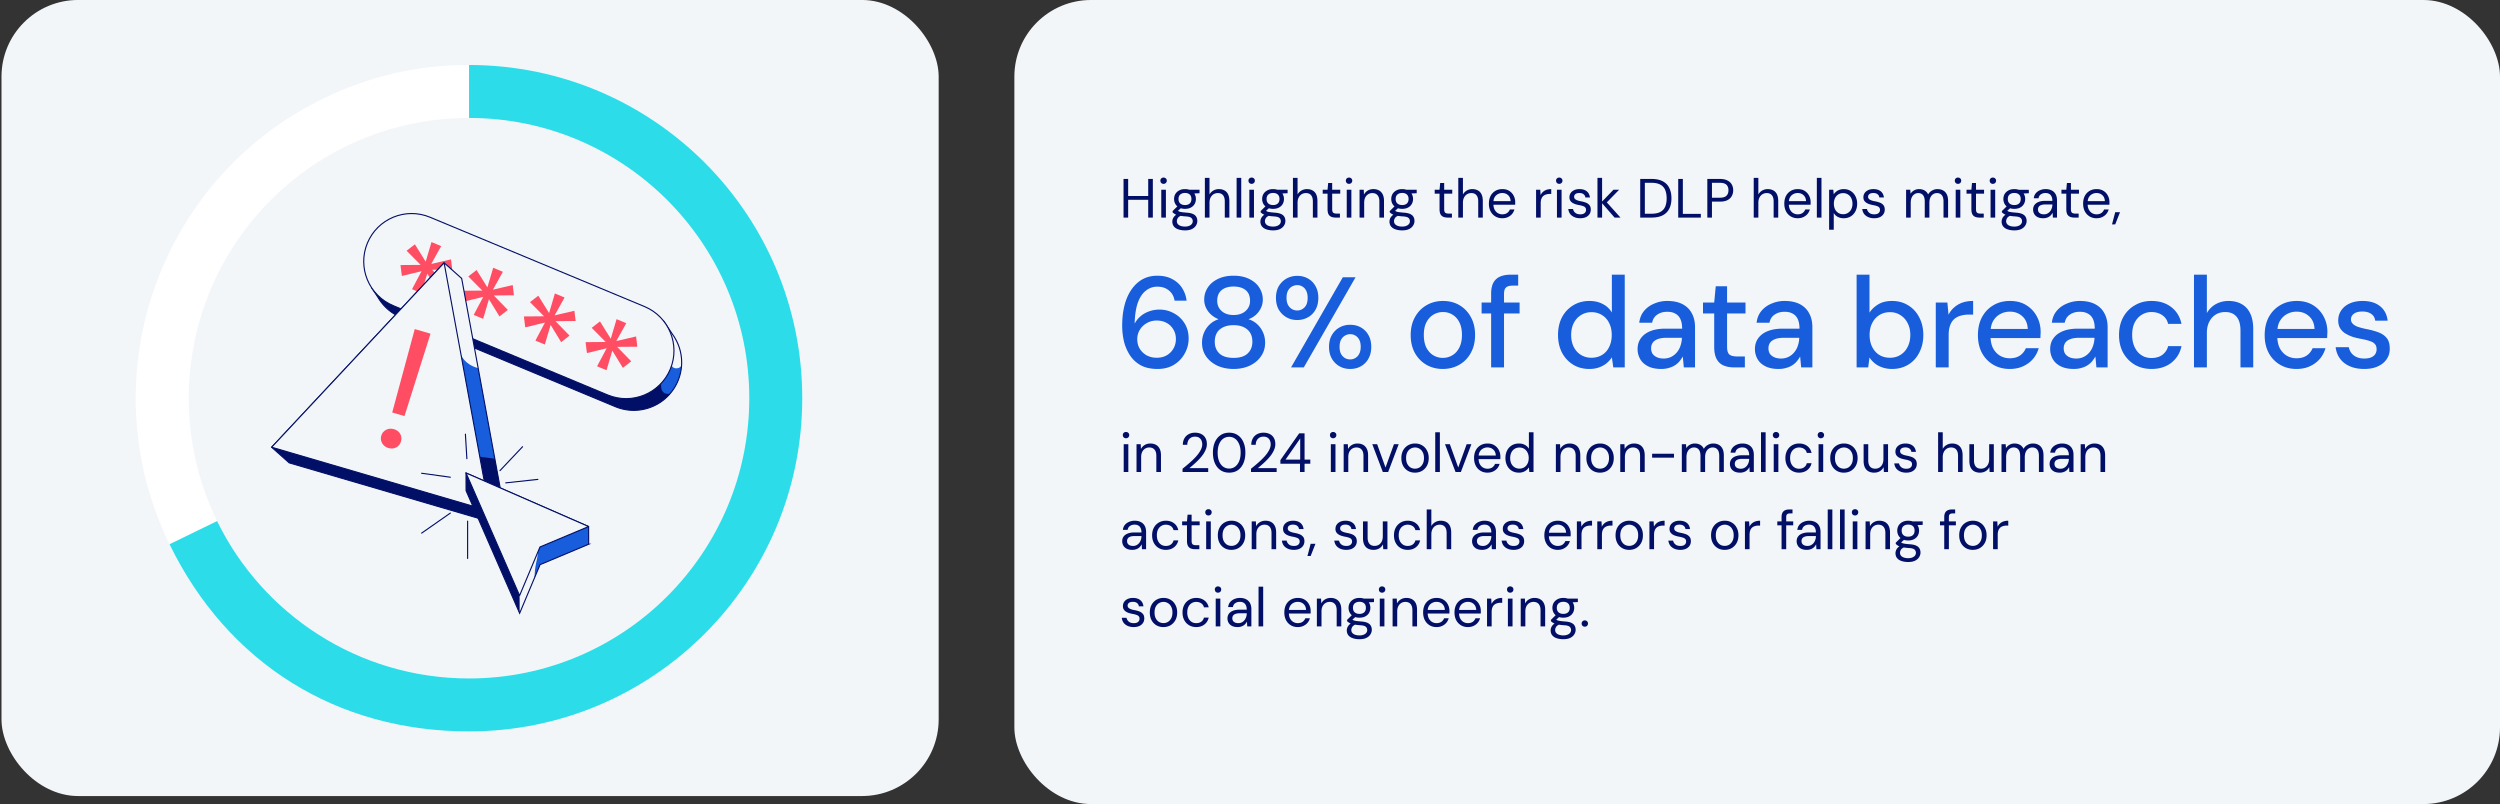 <svg xmlns="http://www.w3.org/2000/svg" fill="none" viewBox="0 0 939 302">
  <rect x="0" y="0" width="939" height="302" fill="#333333" stroke="none"/>
  <rect width="352" height="299" x=".563" y="-.007" fill="#F3F6F9" rx="28.79"/>
  <g clip-path="url(#a)">
    <path fill="#175DDC" d="M255.997 137.262a17.977 17.977 0 0 1-1.355 5.795 17.93 17.93 0 0 1-7.862 8.799c-.958-.996-1.722-2.342-2.215-3.149-2.988-4.878-.655-10.018 2.713-13.859l4.528.389c.009 1.506.511 3.169 2.33 3.106.907-.034 1.464-.473 1.865-1.081h-.004Z"/>
    <path fill="#020F66" d="M251.667 147.868a17.74 17.74 0 0 1-4.887 3.988 18.054 18.054 0 0 1-8.749 2.27c-2.304 0-4.646-.447-6.912-1.388l-80.547-33.547a17.882 17.882 0 0 1-7.524-5.882h-.005l-.029-.047c-.355-.473-.68-.962-.971-1.464l-2.431-3.668.638-.422 3.371-2.211c.752.527 1.549 1.034 2.427 1.334l1.473-1.473 1.861-1.861c2.891-3.284 8.905-1.524 12.196-.157 2.313.967 4.508.942 6.77 1.613 2.274.675 4.021 2.599 5.625 4.359.291.312.574.625.857.92 3.448 3.608 7.064 8.727 11.719 10.77 5.457 2.393 11.015 4.672 16.493 7.069 3.431 1.502 7.524 2.384 10.601 4.498 1.224.836 2.405 2.068 3.629 2.946 5.849 4.195 12.209 6.892 19.101 8.567 2.059.502 3.363.853 5.558.106 2.435-.823 3.811-1.811 6.419-1.693.076 1.558-.418 3.642.755 4.765.663.633 1.663.819 2.562.599v.009Z"/>
    <path stroke="#020F66" stroke-miterlimit="10" stroke-width=".422" d="M255.997 137.262a18.03 18.03 0 0 1-1.355 5.795 17.702 17.702 0 0 1-2.975 4.811 17.74 17.74 0 0 1-4.887 3.988 18.054 18.054 0 0 1-8.749 2.27c-2.304 0-4.646-.447-6.912-1.388l-80.547-33.546a17.892 17.892 0 0 1-7.524-5.883h-.005l-.029-.047c-.355-.472-.68-.962-.971-1.464l-2.431-3.668.638-.422 3.371-2.211.899-.591 3.001.448 26.452 3.954 72.267 10.812 3.017.456 3.304 4.946c.313.422.6.857.87 1.3v.008a17.998 17.998 0 0 1 2.566 10.424v.008Z"/>
    <path fill="#F3F6F9" stroke="#020F66" stroke-linejoin="round" stroke-width=".422" d="m242.071 115.139-80.55-33.546c-9.17-3.82-19.7.519-23.519 9.689-3.819 9.17.519 19.7 9.689 23.519l80.55 33.546c9.171 3.819 19.7-.519 23.519-9.689 3.819-9.17-.518-19.7-9.689-23.519Z"/>
    <path fill="#FF4E63" d="m154.747 108.624 3.595-6.769-7.406 1.798-.515-4.098 7.575-.063-5.279-5.31 3.118-2.418 4.056 6.516 2.178-7.36 3.642 1.516-3.739 6.71 7.436-1.73.451 3.848-7.575.063 5.288 5.423-3.136 2.469-3.963-6.478-2.177 7.36-3.545-1.477h-.004ZM177.919 118.276l3.596-6.769-7.406 1.797-.515-4.097 7.575-.064-5.279-5.309 3.118-2.418 4.056 6.516 2.177-7.36 3.642 1.515-3.739 6.71 7.436-1.73.452 3.849-7.575.063 5.288 5.423-3.136 2.469-3.963-6.478-2.177 7.36-3.545-1.477h-.005ZM201.092 127.927l3.596-6.769-7.407 1.798-.514-4.098 7.575-.063-5.28-5.309 3.119-2.418 4.056 6.516 2.177-7.36 3.642 1.515-3.739 6.71 7.436-1.73.452 3.848-7.575.064 5.287 5.423-3.135 2.468-3.963-6.478-2.178 7.36-3.544-1.477h-.005ZM224.261 137.579l3.596-6.769-7.407 1.798-.514-4.098 7.575-.064-5.28-5.309 3.119-2.418 4.056 6.516 2.177-7.36 3.642 1.515-3.739 6.71 7.436-1.73.452 3.849-7.575.063 5.287 5.423-3.135 2.469-3.963-6.478-2.178 7.36-3.545-1.477h-.004Z"/>
    <path fill="#F3F6F9" d="m161.701 114.971 5.107-16.26 6.596 5.879 8.537 46.43h-12.808l-7.432-36.049Z"/>
    <path fill="#175DDC" d="M187.213 179.692c-1.731.025-3.689-.211-5.693-.975-6.221-2.372-19.628-28.195-19.628-28.195l11.276-17.235s1.207 3.6 6.427 4.988l7.614 41.413.004.004Z"/>
    <path fill="#020F66" d="M185.849 172.294 110.35 162.25l-8.318 5.727 6.596 5.879 81.927 24.004-4.706-25.566Z"/>
    <path stroke="#020F66" stroke-miterlimit="10" stroke-width=".422" d="m190.555 197.86-81.927-24.004-6.596-5.879 64.776-69.266 6.596 5.879 6.195 33.689 7.614 41.413 3.342 18.168Z"/>
    <path fill="#F3F6F9" stroke="#020F66" stroke-linejoin="round" stroke-width=".422" d="m166.808 98.71-64.776 69.267 81.931 24.004-17.155-93.27Z"/>
    <path fill="#fff" d="M176.172 24.406v19.89h-.017c-58.137 0-105.264 47.127-105.264 105.264 0 16.556 3.824 32.225 10.64 46.16l-17.852 8.707C33.386 142.297 59.18 67.376 121.31 37.075c17.391-8.487 35.513-12.669 54.862-12.669Z"/>
    <path fill="#2CDDE9" d="M301.327 149.56c0 69.118-56.036 125.154-125.154 125.154-49.761 0-90.667-25.562-112.49-70.287l17.852-8.707c17.1 34.998 53.044 59.104 94.625 59.104 58.137 0 105.268-47.127 105.268-105.264 0-58.137-47.126-105.252-105.255-105.264v-19.89c69.118 0 125.154 56.036 125.154 125.154Z"/>
    <path fill="#FF4E63" d="M145.872 168.272c-1.043-.304-1.819-.903-2.334-1.798-.515-.894-.629-1.835-.338-2.831s.895-1.731 1.811-2.203c.915-.473 1.894-.557 2.933-.253 1.126.329 1.924.936 2.397 1.814.472.882.561 1.819.27 2.811-.291.992-.874 1.734-1.747 2.22-.874.485-1.874.565-3.001.236l.009.004Zm1.439-13.344 8.47-31.326 5.92 1.734-9.774 30.947-4.616-1.355Z"/>
    <path fill="#020F66" d="m195.18 230.334-20.122-46.042-.021-6.638 6.904 11.226 13.218 34.816.021 6.638Z"/>
    <path fill="#175DDC" d="m221.1 204.414-18.256 7.668-2.115 5.039c.068-1.908.249-3.684.612-5.537.465-2.359 1.321-4.625-.379-6.693 3.684-1.794 7.381-2.19 10.47-5.246 1.409-1.397 2.756-2.937 4.304-4.203l5.343 2.334.021 6.638Z"/>
    <path stroke="#020F66" stroke-miterlimit="10" stroke-width=".422" d="m221.1 204.414-18.256 7.668-2.114 5.039-5.55 13.213-20.122-46.042-.021-6.638 40.307 17.615.393.173 5.342 2.334.021 6.638Z"/>
    <path stroke="#020F66" stroke-linecap="round" stroke-linejoin="round" stroke-width=".422" d="M175.637 195.754v13.994M169.133 192.72l-10.77 7.525M189.955 181.368l12.07-1.313M169.133 179.241l-10.77-1.486M175.358 172.282l-.553-9.205M187.795 176.763l8.47-8.963"/>
    <path fill="#F3F6F9" stroke="#020F66" stroke-linejoin="round" stroke-width=".422" d="m175.037 177.654 20.122 46.042 7.668-18.256 18.252-7.664-46.042-20.122Z"/>
  </g>
  <rect width="558" height="302" x="381" fill="#F3F6F9" rx="28.79"/>
  <path fill="#020F66" d="M422.061 177.277v-10.448h1.742v10.448h-1.742Zm.871-12.666c-.346 0-.636-.111-.871-.332a1.222 1.222 0 0 1-.331-.871c0-.345.11-.622.331-.829.235-.221.525-.332.871-.332.332 0 .615.111.85.332.235.207.352.484.352.829 0 .346-.117.636-.352.871a1.196 1.196 0 0 1-.85.332Zm3.944 12.666v-10.448h1.575l.083 1.824a3.642 3.642 0 0 1 1.41-1.513c.622-.373 1.327-.56 2.114-.56.816 0 1.521.166 2.115.498.594.318 1.057.808 1.389 1.472.331.649.497 1.478.497 2.487v6.24h-1.741v-6.053c0-1.051-.235-1.838-.705-2.363-.456-.526-1.106-.788-1.949-.788-.58 0-1.098.145-1.554.435-.456.276-.823.684-1.099 1.223-.263.525-.394 1.182-.394 1.97v5.576h-1.741Zm17.286 0v-1.223a60.81 60.81 0 0 0 2.798-2.343 27.267 27.267 0 0 0 2.384-2.342c.691-.788 1.23-1.555 1.617-2.301.401-.746.601-1.465.601-2.156 0-.512-.089-.981-.269-1.41a2.375 2.375 0 0 0-.871-1.078c-.387-.276-.912-.414-1.575-.414-.65 0-1.189.145-1.617.435a2.643 2.643 0 0 0-.975 1.119 3.622 3.622 0 0 0-.311 1.514h-1.679c.014-.954.215-1.769.602-2.447.4-.691.946-1.216 1.637-1.575.691-.359 1.479-.539 2.364-.539.87 0 1.637.166 2.301.497a3.537 3.537 0 0 1 1.554 1.431c.387.636.581 1.437.581 2.405 0 .677-.145 1.354-.436 2.031a9.532 9.532 0 0 1-1.119 1.99 17.7 17.7 0 0 1-1.575 1.845 25.061 25.061 0 0 1-1.763 1.68 55.622 55.622 0 0 1-1.679 1.43h7.069v1.451h-9.639Zm17.525.249c-1.271 0-2.363-.311-3.275-.933-.912-.636-1.617-1.513-2.115-2.633-.483-1.133-.725-2.446-.725-3.939 0-1.492.242-2.798.725-3.918.498-1.133 1.203-2.011 2.115-2.632.912-.636 2.004-.954 3.275-.954 1.272 0 2.357.318 3.255.954.912.621 1.61 1.499 2.094 2.632.484 1.12.725 2.426.725 3.918 0 1.493-.241 2.806-.725 3.939-.484 1.12-1.182 1.997-2.094 2.633-.898.622-1.983.933-3.255.933Zm0-1.534c.816 0 1.548-.235 2.198-.705.649-.484 1.161-1.168 1.534-2.052.373-.899.56-1.97.56-3.214 0-1.243-.187-2.308-.56-3.192-.373-.898-.885-1.583-1.534-2.052a3.658 3.658 0 0 0-2.198-.705 3.81 3.81 0 0 0-2.259.705c-.65.469-1.161 1.154-1.534 2.052-.36.884-.539 1.949-.539 3.192 0 1.244.179 2.315.539 3.214.373.884.884 1.568 1.534 2.052a3.81 3.81 0 0 0 2.259.705Zm8.185 1.285v-1.223a60.845 60.845 0 0 0 2.799-2.343 27.407 27.407 0 0 0 2.384-2.342c.691-.788 1.23-1.555 1.617-2.301.401-.746.601-1.465.601-2.156 0-.512-.09-.981-.269-1.41a2.375 2.375 0 0 0-.871-1.078c-.387-.276-.912-.414-1.576-.414-.649 0-1.188.145-1.617.435a2.64 2.64 0 0 0-.974 1.119 3.622 3.622 0 0 0-.311 1.514h-1.679c.014-.954.214-1.769.601-2.447a3.991 3.991 0 0 1 1.638-1.575c.691-.359 1.479-.539 2.363-.539.871 0 1.638.166 2.301.497a3.534 3.534 0 0 1 1.555 1.431c.387.636.581 1.437.581 2.405 0 .677-.146 1.354-.436 2.031a9.532 9.532 0 0 1-1.119 1.99c-.47.636-.995 1.251-1.576 1.845a25.048 25.048 0 0 1-1.762 1.68 55.622 55.622 0 0 1-1.679 1.43h7.069v1.451h-9.64Zm18.4 0v-3.109h-7.359v-1.348l7.048-10.054h2.032v9.867h2.156v1.535h-2.156v3.109h-1.721Zm-5.431-4.644h5.514v-7.939l-5.514 7.939Zm17.021 4.644v-10.448h1.741v10.448h-1.741Zm.87-12.666a1.22 1.22 0 0 1-.87-.332 1.219 1.219 0 0 1-.332-.871c0-.345.11-.622.332-.829a1.22 1.22 0 0 1 .87-.332c.332 0 .615.111.85.332.235.207.353.484.353.829 0 .346-.118.636-.353.871a1.196 1.196 0 0 1-.85.332Zm3.944 12.666v-10.448h1.575l.083 1.824a3.642 3.642 0 0 1 1.41-1.513c.622-.373 1.327-.56 2.114-.56.816 0 1.521.166 2.115.498.594.318 1.057.808 1.389 1.472.332.649.497 1.478.497 2.487v6.24h-1.741v-6.053c0-1.051-.235-1.838-.705-2.363-.456-.526-1.105-.788-1.948-.788-.581 0-1.099.145-1.555.435-.456.276-.822.684-1.099 1.223-.262.525-.394 1.182-.394 1.97v5.576h-1.741Zm14.707 0-3.959-10.448h1.824l3.151 8.769 3.172-8.769h1.783l-3.96 10.448h-2.011Zm12.064.249c-.967 0-1.838-.221-2.612-.664a4.84 4.84 0 0 1-1.824-1.907c-.442-.829-.663-1.789-.663-2.881 0-1.12.221-2.087.663-2.903.456-.829 1.071-1.464 1.845-1.907.788-.456 1.665-.684 2.633-.684.995 0 1.872.228 2.633.684.774.443 1.382 1.078 1.824 1.907.456.816.684 1.776.684 2.882s-.228 2.073-.684 2.902a4.99 4.99 0 0 1-1.845 1.907c-.774.443-1.659.664-2.654.664Zm.021-1.493a3.31 3.31 0 0 0 1.659-.435c.511-.304.926-.753 1.243-1.348.318-.594.477-1.326.477-2.197 0-.884-.159-1.617-.477-2.197-.304-.595-.711-1.037-1.223-1.327a3.116 3.116 0 0 0-1.658-.456c-.581 0-1.133.152-1.659.456-.511.29-.926.732-1.243 1.327-.304.58-.457 1.313-.457 2.197 0 .871.153 1.603.457 2.197.317.595.725 1.044 1.223 1.348.511.29 1.064.435 1.658.435Zm7.604 1.244v-14.926h1.741v14.926h-1.741Zm7.621 0-3.959-10.448h1.824l3.151 8.769 3.172-8.769h1.783l-3.96 10.448h-2.011Zm11.981.249c-.967 0-1.831-.228-2.591-.684a4.756 4.756 0 0 1-1.783-1.907c-.428-.83-.642-1.79-.642-2.882 0-1.106.207-2.066.622-2.882a4.747 4.747 0 0 1 1.782-1.907c.774-.456 1.659-.684 2.654-.684 1.023 0 1.893.228 2.612.684a4.472 4.472 0 0 1 1.638 1.804c.387.732.58 1.541.58 2.425v.436c0 .152-.007.324-.021.518h-8.561v-1.348h6.862c-.042-.953-.36-1.699-.954-2.238-.581-.539-1.313-.809-2.198-.809-.58 0-1.126.138-1.637.415a2.95 2.95 0 0 0-1.223 1.181c-.304.512-.456 1.154-.456 1.928v.581c0 .857.152 1.575.456 2.156.318.58.725 1.015 1.223 1.306.511.29 1.057.435 1.637.435.733 0 1.334-.159 1.804-.477a2.842 2.842 0 0 0 1.057-1.347h1.721a4.584 4.584 0 0 1-.891 1.7 4.57 4.57 0 0 1-1.555 1.161c-.608.29-1.32.435-2.136.435Zm11.824 0c-1.009 0-1.9-.235-2.674-.705a4.868 4.868 0 0 1-1.762-1.969c-.415-.83-.622-1.769-.622-2.82 0-1.05.207-1.983.622-2.798a4.72 4.72 0 0 1 1.762-1.949c.774-.47 1.672-.705 2.695-.705.843 0 1.582.173 2.218.518.65.346 1.154.83 1.514 1.452v-6.199h1.741v14.926h-1.576l-.165-1.721a4.654 4.654 0 0 1-.85.975c-.346.29-.761.532-1.244.725-.47.18-1.023.27-1.659.27Zm.187-1.513c.691 0 1.299-.166 1.824-.498a3.36 3.36 0 0 0 1.223-1.368c.304-.594.456-1.292.456-2.094 0-.788-.152-1.479-.456-2.073a3.331 3.331 0 0 0-1.223-1.389c-.525-.332-1.133-.498-1.824-.498-.663 0-1.265.166-1.804.498a3.331 3.331 0 0 0-1.223 1.389c-.29.594-.435 1.285-.435 2.073 0 .802.145 1.5.435 2.094a3.36 3.36 0 0 0 1.223 1.368 3.373 3.373 0 0 0 1.804.498Zm13.694 1.264v-10.448h1.576l.082 1.824a3.642 3.642 0 0 1 1.41-1.513c.622-.373 1.327-.56 2.115-.56.815 0 1.52.166 2.114.498.594.318 1.057.808 1.389 1.472.332.649.498 1.478.498 2.487v6.24h-1.742v-6.053c0-1.051-.235-1.838-.705-2.363-.456-.526-1.105-.788-1.948-.788-.581 0-1.099.145-1.555.435-.456.276-.822.684-1.099 1.223-.262.525-.394 1.182-.394 1.97v5.576h-1.741Zm16.568.249c-.967 0-1.838-.221-2.612-.664a4.84 4.84 0 0 1-1.824-1.907c-.442-.829-.663-1.789-.663-2.881 0-1.12.221-2.087.663-2.903.456-.829 1.071-1.464 1.845-1.907.788-.456 1.665-.684 2.633-.684.995 0 1.872.228 2.632.684.774.443 1.383 1.078 1.825 1.907.456.816.684 1.776.684 2.882s-.228 2.073-.684 2.902a4.99 4.99 0 0 1-1.845 1.907c-.774.443-1.659.664-2.654.664Zm.021-1.493c.594 0 1.147-.145 1.658-.435.512-.304.926-.753 1.244-1.348.318-.594.477-1.326.477-2.197 0-.884-.159-1.617-.477-2.197-.304-.595-.711-1.037-1.223-1.327a3.116 3.116 0 0 0-1.658-.456c-.581 0-1.134.152-1.659.456-.511.29-.926.732-1.244 1.327-.304.58-.456 1.313-.456 2.197 0 .871.152 1.603.456 2.197.318.595.726 1.044 1.224 1.348.511.29 1.064.435 1.658.435Zm7.603 1.244v-10.448h1.576l.083 1.824a3.636 3.636 0 0 1 1.41-1.513c.621-.373 1.326-.56 2.114-.56.815 0 1.52.166 2.115.498.594.318 1.057.808 1.388 1.472.332.649.498 1.478.498 2.487v6.24h-1.741v-6.053c0-1.051-.235-1.838-.705-2.363-.456-.526-1.106-.788-1.949-.788-.58 0-1.099.145-1.555.435-.456.276-.822.684-1.098 1.223-.263.525-.394 1.182-.394 1.97v5.576h-1.742Zm11.966-5.39v-1.472h8.21v1.472h-8.21Zm11.154 5.39v-10.448h1.575l.104 1.493a3.534 3.534 0 0 1 1.327-1.265 3.704 3.704 0 0 1 1.845-.477c.539 0 1.022.076 1.451.228.442.138.829.36 1.161.664.345.29.615.663.808 1.119a3.736 3.736 0 0 1 1.493-1.472 4.03 4.03 0 0 1 2.011-.539c.815 0 1.52.166 2.114.498.595.318 1.057.808 1.389 1.472.332.649.498 1.478.498 2.487v6.24h-1.721v-6.053c0-1.051-.214-1.838-.643-2.363-.428-.526-1.036-.788-1.824-.788-.539 0-1.023.145-1.451.435-.428.276-.767.684-1.016 1.223s-.373 1.203-.373 1.99v5.556h-1.741v-6.053c0-1.051-.215-1.838-.643-2.363-.428-.526-1.03-.788-1.803-.788-.526 0-1.002.145-1.431.435-.428.276-.767.684-1.016 1.223-.248.539-.373 1.203-.373 1.99v5.556h-1.741Zm21.863.249c-.843 0-1.548-.145-2.115-.435-.566-.305-.988-.698-1.264-1.182a3.272 3.272 0 0 1-.415-1.617c0-.705.18-1.299.539-1.783.373-.497.891-.871 1.555-1.119.677-.263 1.472-.394 2.384-.394h2.757c0-.65-.104-1.189-.311-1.617a2.053 2.053 0 0 0-.871-.995c-.373-.221-.843-.332-1.409-.332-.664 0-1.237.166-1.721.498-.484.331-.781.822-.891 1.471h-1.783c.083-.746.331-1.368.746-1.865a4.047 4.047 0 0 1 1.617-1.161 5.13 5.13 0 0 1 2.032-.415c.967 0 1.769.18 2.404.539a3.32 3.32 0 0 1 1.452 1.472c.317.622.476 1.361.476 2.218v6.468h-1.554l-.104-1.845c-.138.29-.318.567-.539.829a3.47 3.47 0 0 1-.746.664 3.766 3.766 0 0 1-.975.435 4.429 4.429 0 0 1-1.264.166Zm.269-1.472c.484 0 .919-.097 1.306-.29a3.13 3.13 0 0 0 1.016-.829c.276-.36.484-.754.622-1.182.152-.429.228-.878.228-1.348v-.062h-2.612c-.677 0-1.223.083-1.638.249-.414.152-.712.373-.891.663-.18.277-.27.595-.27.954 0 .373.083.698.249.974.18.277.435.491.767.643.346.152.753.228 1.223.228Zm7.607 1.223v-14.926h1.742v14.926h-1.742Zm4.782 0v-10.448h1.741v10.448h-1.741Zm.87-12.666c-.345 0-.635-.111-.87-.332a1.223 1.223 0 0 1-.332-.871c0-.345.111-.622.332-.829.235-.221.525-.332.87-.332.332 0 .615.111.85.332.235.207.353.484.353.829 0 .346-.118.636-.353.871a1.196 1.196 0 0 1-.85.332Zm8.65 12.915c-.981 0-1.866-.228-2.654-.684a4.854 4.854 0 0 1-1.824-1.907c-.442-.83-.663-1.783-.663-2.861 0-1.106.221-2.066.663-2.882a4.854 4.854 0 0 1 1.824-1.907c.788-.47 1.673-.705 2.654-.705 1.244 0 2.28.325 3.11.974.829.636 1.354 1.493 1.575 2.571h-1.783a2.331 2.331 0 0 0-1.016-1.513c-.539-.36-1.174-.539-1.907-.539-.594 0-1.147.152-1.658.456-.498.29-.905.732-1.223 1.327-.304.594-.456 1.326-.456 2.197 0 .65.089 1.23.269 1.741.18.498.422.913.726 1.244.304.332.656.588 1.057.767.415.166.843.249 1.285.249.498 0 .947-.076 1.348-.228a2.692 2.692 0 0 0 1.016-.726c.276-.317.463-.691.559-1.119h1.783a4.307 4.307 0 0 1-1.596 2.571c-.829.649-1.859.974-3.089.974Zm7.323-.249v-10.448h1.742v10.448h-1.742Zm.871-12.666c-.345 0-.636-.111-.871-.332a1.222 1.222 0 0 1-.331-.871c0-.345.11-.622.331-.829.235-.221.526-.332.871-.332.332 0 .615.111.85.332.235.207.352.484.352.829 0 .346-.117.636-.352.871a1.196 1.196 0 0 1-.85.332Zm8.608 12.915c-.967 0-1.838-.221-2.612-.664a4.84 4.84 0 0 1-1.824-1.907c-.443-.829-.664-1.789-.664-2.881 0-1.12.221-2.087.664-2.903.456-.829 1.071-1.464 1.845-1.907.787-.456 1.665-.684 2.633-.684.995 0 1.872.228 2.632.684.774.443 1.382 1.078 1.825 1.907.456.816.684 1.776.684 2.882s-.228 2.073-.684 2.902a4.997 4.997 0 0 1-1.845 1.907c-.774.443-1.659.664-2.654.664Zm.021-1.493c.594 0 1.147-.145 1.658-.435.512-.304.926-.753 1.244-1.348.318-.594.477-1.326.477-2.197 0-.884-.159-1.617-.477-2.197-.304-.595-.712-1.037-1.223-1.327a3.118 3.118 0 0 0-1.658-.456c-.581 0-1.134.152-1.659.456-.511.29-.926.732-1.244 1.327-.304.58-.456 1.313-.456 2.197 0 .871.152 1.603.456 2.197.318.595.726 1.044 1.223 1.348a3.31 3.31 0 0 0 1.659.435Zm11.397 1.493c-.802 0-1.507-.159-2.115-.477-.594-.318-1.057-.808-1.389-1.472-.317-.663-.476-1.492-.476-2.487v-6.261h1.741v6.074c0 1.036.228 1.817.684 2.343.456.525 1.099.787 1.928.787.58 0 1.106-.138 1.576-.414a2.959 2.959 0 0 0 1.098-1.223c.277-.539.415-1.203.415-1.991v-5.576h1.741v10.448h-1.575l-.104-1.824a3.601 3.601 0 0 1-1.41 1.534c-.622.359-1.326.539-2.114.539Zm12.029 0c-.857 0-1.61-.145-2.26-.435-.65-.291-1.168-.691-1.555-1.203-.373-.525-.601-1.14-.684-1.845h1.783c.069.359.214.691.435.995.221.304.519.553.892.747.387.179.857.269 1.409.269.484 0 .885-.069 1.203-.207.318-.152.553-.353.705-.601.165-.249.248-.519.248-.809 0-.428-.103-.753-.311-.974-.193-.221-.483-.394-.87-.519a8.763 8.763 0 0 0-1.41-.352 11.125 11.125 0 0 1-1.347-.332 4.86 4.86 0 0 1-1.182-.539 2.84 2.84 0 0 1-.829-.85c-.194-.331-.291-.739-.291-1.223 0-.594.152-1.119.456-1.575.318-.47.761-.836 1.327-1.099.567-.263 1.23-.394 1.99-.394 1.12 0 2.025.27 2.716.809.691.539 1.099 1.319 1.223 2.342h-1.72c-.07-.525-.298-.933-.685-1.223-.373-.304-.891-.456-1.554-.456-.65 0-1.147.131-1.493.394a1.255 1.255 0 0 0-.497 1.036c0 .277.089.526.269.747.193.207.477.387.85.539.373.152.822.276 1.347.373.691.124 1.32.29 1.887.497.567.208 1.023.519 1.368.933.359.401.539.975.539 1.721 0 .649-.166 1.216-.497 1.7-.318.484-.774.864-1.369 1.14-.594.263-1.292.394-2.093.394Zm11.973-.249v-14.926h1.741v6.24a3.81 3.81 0 0 1 1.452-1.472 4.142 4.142 0 0 1 2.073-.539c.801 0 1.499.166 2.093.498.595.318 1.051.808 1.369 1.472.318.663.476 1.499.476 2.508v6.219h-1.72v-6.032c0-1.051-.221-1.839-.664-2.364-.442-.539-1.084-.808-1.927-.808a3.08 3.08 0 0 0-1.617.435c-.47.29-.844.705-1.12 1.244-.276.539-.415 1.202-.415 1.99v5.535h-1.741Zm15.718.249c-.802 0-1.507-.159-2.115-.477-.594-.318-1.057-.808-1.389-1.472-.317-.663-.476-1.492-.476-2.487v-6.261h1.741v6.074c0 1.036.228 1.817.684 2.343.456.525 1.099.787 1.928.787.58 0 1.106-.138 1.576-.414a2.959 2.959 0 0 0 1.098-1.223c.277-.539.415-1.203.415-1.991v-5.576h1.741v10.448H747.3l-.104-1.824a3.601 3.601 0 0 1-1.41 1.534c-.622.359-1.326.539-2.114.539Zm8.09-.249v-10.448h1.575l.104 1.493a3.534 3.534 0 0 1 1.327-1.265 3.704 3.704 0 0 1 1.845-.477c.539 0 1.022.076 1.451.228.442.138.829.36 1.161.664.345.29.615.663.808 1.119a3.736 3.736 0 0 1 1.493-1.472 4.03 4.03 0 0 1 2.011-.539c.815 0 1.52.166 2.114.498.595.318 1.058.808 1.389 1.472.332.649.498 1.478.498 2.487v6.24h-1.721v-6.053c0-1.051-.214-1.838-.643-2.363-.428-.526-1.036-.788-1.824-.788-.539 0-1.023.145-1.451.435-.428.276-.767.684-1.016 1.223s-.373 1.203-.373 1.99v5.556h-1.741v-6.053c0-1.051-.214-1.838-.643-2.363-.428-.526-1.03-.788-1.803-.788-.526 0-1.002.145-1.431.435-.428.276-.767.684-1.016 1.223-.248.539-.373 1.203-.373 1.99v5.556h-1.741Zm21.863.249c-.843 0-1.548-.145-2.115-.435-.566-.305-.988-.698-1.264-1.182a3.272 3.272 0 0 1-.415-1.617c0-.705.18-1.299.539-1.783.373-.497.891-.871 1.555-1.119.677-.263 1.472-.394 2.384-.394h2.757c0-.65-.104-1.189-.311-1.617a2.053 2.053 0 0 0-.871-.995c-.373-.221-.843-.332-1.409-.332-.664 0-1.237.166-1.721.498-.484.331-.781.822-.891 1.471h-1.783c.083-.746.332-1.368.746-1.865a4.047 4.047 0 0 1 1.617-1.161 5.13 5.13 0 0 1 2.032-.415c.967 0 1.769.18 2.404.539a3.32 3.32 0 0 1 1.452 1.472c.317.622.476 1.361.476 2.218v6.468h-1.554l-.104-1.845c-.138.29-.318.567-.539.829a3.47 3.47 0 0 1-.746.664 3.766 3.766 0 0 1-.975.435 4.429 4.429 0 0 1-1.264.166Zm.269-1.472c.484 0 .919-.097 1.306-.29a3.13 3.13 0 0 0 1.016-.829c.276-.36.484-.754.622-1.182.152-.429.228-.878.228-1.348v-.062h-2.612c-.677 0-1.223.083-1.638.249-.414.152-.711.373-.891.663-.18.277-.27.595-.27.954 0 .373.083.698.249.974.18.277.435.491.767.643.346.152.753.228 1.223.228Zm7.607 1.223v-10.448h1.576l.083 1.824a3.634 3.634 0 0 1 1.409-1.513c.622-.373 1.327-.56 2.115-.56.815 0 1.52.166 2.114.498.595.318 1.058.808 1.389 1.472.332.649.498 1.478.498 2.487v6.24h-1.742v-6.053c0-1.051-.235-1.838-.704-2.363-.456-.526-1.106-.788-1.949-.788-.581 0-1.099.145-1.555.435-.456.276-.822.684-1.099 1.223-.262.525-.393 1.182-.393 1.97v5.576h-1.742Zm-356.206 29.249c-.843 0-1.548-.145-2.114-.435-.567-.305-.988-.698-1.265-1.182a3.282 3.282 0 0 1-.414-1.617c0-.705.179-1.299.539-1.783.373-.497.891-.871 1.554-1.119.678-.263 1.472-.394 2.384-.394h2.758c0-.65-.104-1.189-.311-1.617a2.058 2.058 0 0 0-.871-.995c-.373-.221-.843-.332-1.41-.332-.663 0-1.237.166-1.72.498-.484.331-.781.822-.892 1.471h-1.783c.083-.746.332-1.368.747-1.865a4.034 4.034 0 0 1 1.617-1.161 5.122 5.122 0 0 1 2.031-.415c.968 0 1.769.18 2.405.539.65.346 1.133.836 1.451 1.472.318.622.477 1.361.477 2.218v6.468h-1.555l-.104-1.845c-.138.29-.317.567-.539.829a3.47 3.47 0 0 1-.746.664 3.744 3.744 0 0 1-.974.435 4.436 4.436 0 0 1-1.265.166Zm.27-1.472c.483 0 .919-.097 1.306-.29a3.14 3.14 0 0 0 1.016-.829c.276-.36.483-.754.622-1.182.152-.429.228-.878.228-1.348v-.062h-2.613c-.677 0-1.223.083-1.637.249-.415.152-.712.373-.892.663a1.72 1.72 0 0 0-.269.954c0 .373.083.698.249.974.179.277.435.491.767.643.345.152.753.228 1.223.228Zm12.313 1.472c-.982 0-1.866-.228-2.654-.684a4.847 4.847 0 0 1-1.824-1.907c-.442-.83-.664-1.783-.664-2.861 0-1.106.222-2.066.664-2.882a4.847 4.847 0 0 1 1.824-1.907c.788-.47 1.672-.705 2.654-.705 1.243 0 2.28.325 3.109.974.829.636 1.355 1.493 1.576 2.571h-1.783a2.331 2.331 0 0 0-1.016-1.513c-.539-.36-1.175-.539-1.907-.539-.594 0-1.147.152-1.659.456-.497.29-.905.732-1.223 1.327-.304.594-.456 1.326-.456 2.197 0 .65.09 1.23.27 1.741.179.498.421.913.725 1.244.304.332.657.588 1.058.767.414.166.843.249 1.285.249.497 0 .947-.076 1.347-.228.401-.166.74-.408 1.016-.726.277-.317.463-.691.56-1.119h1.783a4.308 4.308 0 0 1-1.597 2.571c-.829.649-1.858.974-3.088.974Zm10.978-.249c-.622 0-1.161-.097-1.617-.29a2.13 2.13 0 0 1-1.057-.974c-.235-.47-.352-1.099-.352-1.887v-5.825h-1.825v-1.472h1.825l.228-2.529h1.513v2.529h3.027v1.472h-3.027v5.825c0 .65.131 1.092.394 1.327.262.221.725.332 1.389.332h1.119v1.492h-1.617Zm4.18 0v-10.448h1.741v10.448h-1.741Zm.87-12.666c-.345 0-.635-.111-.87-.332a1.223 1.223 0 0 1-.332-.871c0-.345.111-.622.332-.829.235-.221.525-.332.87-.332.332 0 .615.111.85.332.235.207.353.484.353.829 0 .346-.118.636-.353.871a1.196 1.196 0 0 1-.85.332Zm8.608 12.915c-.967 0-1.838-.221-2.612-.664a4.84 4.84 0 0 1-1.824-1.907c-.442-.829-.663-1.789-.663-2.881 0-1.12.221-2.087.663-2.903.456-.829 1.071-1.464 1.845-1.907.788-.456 1.665-.684 2.633-.684.995 0 1.872.228 2.633.684.774.443 1.382 1.078 1.824 1.907.456.816.684 1.776.684 2.882s-.228 2.073-.684 2.902a4.99 4.99 0 0 1-1.845 1.907c-.774.443-1.659.664-2.654.664Zm.021-1.493a3.31 3.31 0 0 0 1.659-.435c.511-.304.925-.753 1.243-1.348.318-.594.477-1.326.477-2.197 0-.884-.159-1.617-.477-2.197-.304-.595-.711-1.037-1.223-1.327a3.116 3.116 0 0 0-1.658-.456c-.581 0-1.133.152-1.659.456-.511.29-.926.732-1.243 1.327-.305.58-.457 1.313-.457 2.197 0 .871.152 1.603.457 2.197.317.595.725 1.044 1.223 1.348.511.29 1.064.435 1.658.435Zm7.603 1.244v-10.448h1.576l.083 1.824a3.636 3.636 0 0 1 1.41-1.513c.622-.373 1.326-.56 2.114-.56.816 0 1.52.166 2.115.498.594.318 1.057.808 1.389 1.472.331.649.497 1.478.497 2.487v6.24h-1.741v-6.053c0-1.051-.235-1.838-.705-2.363-.456-.526-1.106-.788-1.949-.788a2.84 2.84 0 0 0-1.555.435c-.456.276-.822.684-1.098 1.223-.263.525-.394 1.182-.394 1.97v5.576h-1.742Zm15.843.249c-.857 0-1.61-.145-2.26-.435-.649-.291-1.167-.691-1.554-1.203-.373-.525-.601-1.14-.684-1.845h1.782c.07.359.215.691.436.995.221.304.518.553.891.747.387.179.857.269 1.41.269.484 0 .884-.069 1.202-.207.318-.152.553-.353.705-.601a1.43 1.43 0 0 0 .249-.809c0-.428-.104-.753-.311-.974-.194-.221-.484-.394-.871-.519a8.776 8.776 0 0 0-1.409-.352 11.095 11.095 0 0 1-1.348-.332 4.894 4.894 0 0 1-1.182-.539 2.852 2.852 0 0 1-.829-.85c-.193-.331-.29-.739-.29-1.223 0-.594.152-1.119.456-1.575.318-.47.76-.836 1.327-1.099.566-.263 1.23-.394 1.99-.394 1.119 0 2.025.27 2.716.809.691.539 1.098 1.319 1.223 2.342h-1.721c-.069-.525-.297-.933-.684-1.223-.373-.304-.891-.456-1.555-.456-.649 0-1.147.131-1.492.394a1.256 1.256 0 0 0-.498 1.036c0 .277.09.526.27.747.193.207.476.387.849.539.374.152.823.276 1.348.373.691.124 1.32.29 1.886.497.567.208 1.023.519 1.369.933.359.401.539.975.539 1.721 0 .649-.166 1.216-.498 1.7-.318.484-.774.864-1.368 1.14-.594.263-1.292.394-2.094.394Zm5.099 2.301 1.202-4.581h1.804l-1.804 4.581h-1.202Zm14.579-2.301c-.857 0-1.61-.145-2.26-.435-.649-.291-1.168-.691-1.554-1.203-.374-.525-.602-1.14-.685-1.845h1.783a2.455 2.455 0 0 0 1.327 1.742c.387.179.857.269 1.41.269.483 0 .884-.069 1.202-.207.318-.152.553-.353.705-.601a1.43 1.43 0 0 0 .249-.809c0-.428-.104-.753-.311-.974-.194-.221-.484-.394-.871-.519a8.763 8.763 0 0 0-1.41-.352 11.125 11.125 0 0 1-1.347-.332 4.894 4.894 0 0 1-1.182-.539 2.852 2.852 0 0 1-.829-.85c-.194-.331-.29-.739-.29-1.223 0-.594.152-1.119.456-1.575.318-.47.76-.836 1.327-1.099.566-.263 1.23-.394 1.99-.394 1.119 0 2.024.27 2.715.809.691.539 1.099 1.319 1.223 2.342h-1.72c-.069-.525-.297-.933-.684-1.223-.373-.304-.892-.456-1.555-.456-.65 0-1.147.131-1.493.394a1.258 1.258 0 0 0-.497 1.036c0 .277.09.526.269.747.194.207.477.387.85.539.373.152.823.276 1.348.373.691.124 1.32.29 1.886.497.567.208 1.023.519 1.368.933.36.401.539.975.539 1.721 0 .649-.165 1.216-.497 1.7-.318.484-.774.864-1.368 1.14-.595.263-1.292.394-2.094.394Zm10.261 0c-.802 0-1.507-.159-2.115-.477-.594-.318-1.057-.808-1.389-1.472-.318-.663-.477-1.492-.477-2.487v-6.261h1.742v6.074c0 1.036.228 1.817.684 2.343.456.525 1.098.787 1.928.787.58 0 1.105-.138 1.575-.414.47-.291.836-.698 1.099-1.223.276-.539.415-1.203.415-1.991v-5.576h1.741v10.448h-1.576l-.103-1.824a3.601 3.601 0 0 1-1.41 1.534c-.622.359-1.327.539-2.114.539Zm12.795 0c-.981 0-1.865-.228-2.653-.684a4.847 4.847 0 0 1-1.824-1.907c-.443-.83-.664-1.783-.664-2.861 0-1.106.221-2.066.664-2.882a4.847 4.847 0 0 1 1.824-1.907c.788-.47 1.672-.705 2.653-.705 1.244 0 2.281.325 3.11.974.829.636 1.354 1.493 1.575 2.571h-1.782a2.335 2.335 0 0 0-1.016-1.513c-.539-.36-1.175-.539-1.907-.539-.595 0-1.148.152-1.659.456-.497.29-.905.732-1.223 1.327-.304.594-.456 1.326-.456 2.197 0 .65.09 1.23.269 1.741.18.498.422.913.726 1.244.304.332.657.588 1.057.767a3.43 3.43 0 0 0 1.286.249c.497 0 .946-.076 1.347-.228a2.692 2.692 0 0 0 1.016-.726c.276-.317.463-.691.56-1.119h1.782a4.307 4.307 0 0 1-1.596 2.571c-.829.649-1.859.974-3.089.974Zm7.158-.249v-14.926h1.741v6.24a3.807 3.807 0 0 1 1.451-1.472 4.147 4.147 0 0 1 2.073-.539c.802 0 1.5.166 2.094.498.594.318 1.051.808 1.368 1.472.318.663.477 1.499.477 2.508v6.219h-1.72v-6.032c0-1.051-.222-1.839-.664-2.364-.442-.539-1.085-.808-1.928-.808-.594 0-1.133.145-1.617.435-.47.29-.843.705-1.119 1.244-.277.539-.415 1.202-.415 1.99v5.535h-1.741Zm20.83.249c-.843 0-1.548-.145-2.114-.435-.567-.305-.988-.698-1.265-1.182a3.282 3.282 0 0 1-.414-1.617c0-.705.179-1.299.539-1.783.373-.497.891-.871 1.554-1.119.678-.263 1.472-.394 2.384-.394h2.758c0-.65-.104-1.189-.311-1.617a2.058 2.058 0 0 0-.871-.995c-.373-.221-.843-.332-1.41-.332-.663 0-1.237.166-1.72.498-.484.331-.781.822-.892 1.471h-1.783c.083-.746.332-1.368.747-1.865a4.034 4.034 0 0 1 1.617-1.161 5.122 5.122 0 0 1 2.031-.415c.968 0 1.769.18 2.405.539.65.346 1.133.836 1.451 1.472.318.622.477 1.361.477 2.218v6.468h-1.555l-.104-1.845c-.138.29-.317.567-.539.829a3.47 3.47 0 0 1-.746.664 3.744 3.744 0 0 1-.974.435 4.436 4.436 0 0 1-1.265.166Zm.27-1.472c.484 0 .919-.097 1.306-.29a3.14 3.14 0 0 0 1.016-.829c.276-.36.483-.754.622-1.182.152-.429.228-.878.228-1.348v-.062h-2.612c-.678 0-1.224.083-1.638.249-.415.152-.712.373-.892.663a1.72 1.72 0 0 0-.269.954c0 .373.083.698.249.974.179.277.435.491.767.643.345.152.753.228 1.223.228Zm11.546 1.472c-.857 0-1.611-.145-2.26-.435-.65-.291-1.168-.691-1.555-1.203-.373-.525-.601-1.14-.684-1.845h1.783c.069.359.214.691.435.995.221.304.518.553.892.747.387.179.856.269 1.409.269.484 0 .885-.069 1.203-.207.318-.152.552-.353.705-.601.165-.249.248-.519.248-.809 0-.428-.103-.753-.311-.974-.193-.221-.483-.394-.87-.519a8.763 8.763 0 0 0-1.41-.352 11.187 11.187 0 0 1-1.348-.332 4.869 4.869 0 0 1-1.181-.539 2.84 2.84 0 0 1-.829-.85c-.194-.331-.291-.739-.291-1.223 0-.594.152-1.119.456-1.575.318-.47.761-.836 1.327-1.099.567-.263 1.23-.394 1.99-.394 1.12 0 2.025.27 2.716.809.691.539 1.099 1.319 1.223 2.342h-1.72c-.07-.525-.298-.933-.685-1.223-.373-.304-.891-.456-1.554-.456-.65 0-1.147.131-1.493.394a1.256 1.256 0 0 0-.498 1.036c0 .277.09.526.27.747.193.207.477.387.85.539.373.152.822.276 1.347.373.691.124 1.32.29 1.887.497.567.208 1.023.519 1.368.933.359.401.539.975.539 1.721 0 .649-.166 1.216-.497 1.7-.318.484-.774.864-1.369 1.14-.594.263-1.292.394-2.093.394Zm16.555 0c-.968 0-1.832-.228-2.592-.684a4.756 4.756 0 0 1-1.783-1.907c-.428-.83-.642-1.79-.642-2.882 0-1.106.207-2.066.622-2.882a4.747 4.747 0 0 1 1.782-1.907c.774-.456 1.659-.684 2.654-.684 1.023 0 1.893.228 2.612.684a4.472 4.472 0 0 1 1.638 1.804c.387.732.58 1.541.58 2.425v.436c0 .152-.007.324-.021.518h-8.561v-1.348h6.862c-.042-.953-.36-1.699-.954-2.238-.581-.539-1.313-.809-2.197-.809-.581 0-1.127.138-1.638.415a2.95 2.95 0 0 0-1.223 1.181c-.304.512-.456 1.154-.456 1.928v.581c0 .857.152 1.575.456 2.156.318.58.725 1.015 1.223 1.306.511.29 1.057.435 1.638.435.732 0 1.333-.159 1.803-.477a2.842 2.842 0 0 0 1.057-1.347h1.721a4.584 4.584 0 0 1-.891 1.7 4.57 4.57 0 0 1-1.555 1.161c-.608.29-1.32.435-2.135.435Zm7.2-.249v-10.448h1.576l.124 1.99a4.11 4.11 0 0 1 .892-1.202 3.912 3.912 0 0 1 1.327-.767c.525-.18 1.119-.27 1.782-.27v1.824h-.642c-.443 0-.864.063-1.265.187-.401.111-.76.297-1.078.56-.304.262-.546.622-.725 1.078-.166.442-.249.995-.249 1.658v5.39h-1.742Zm7.673 0v-10.448h1.576l.124 1.99c.235-.47.532-.871.891-1.202a3.932 3.932 0 0 1 1.327-.767c.525-.18 1.12-.27 1.783-.27v1.824h-.643c-.442 0-.863.063-1.264.187-.401.111-.76.297-1.078.56-.304.262-.546.622-.726 1.078-.166.442-.248.995-.248 1.658v5.39h-1.742Zm11.953.249c-.968 0-1.838-.221-2.612-.664a4.85 4.85 0 0 1-1.825-1.907c-.442-.829-.663-1.789-.663-2.881 0-1.12.221-2.087.663-2.903.456-.829 1.071-1.464 1.845-1.907.788-.456 1.666-.684 2.633-.684.995 0 1.873.228 2.633.684.774.443 1.382 1.078 1.824 1.907.456.816.684 1.776.684 2.882s-.228 2.073-.684 2.902a4.99 4.99 0 0 1-1.845 1.907c-.774.443-1.658.664-2.653.664Zm.02-1.493c.595 0 1.147-.145 1.659-.435.511-.304.926-.753 1.244-1.348.317-.594.476-1.326.476-2.197 0-.884-.159-1.617-.476-2.197-.304-.595-.712-1.037-1.223-1.327a3.122 3.122 0 0 0-1.659-.456 3.26 3.26 0 0 0-1.658.456c-.512.29-.926.732-1.244 1.327-.304.58-.456 1.313-.456 2.197 0 .871.152 1.603.456 2.197.318.595.725 1.044 1.223 1.348.511.29 1.064.435 1.658.435Zm7.604 1.244v-10.448h1.575l.125 1.99c.235-.47.532-.871.891-1.202a3.912 3.912 0 0 1 1.327-.767c.525-.18 1.119-.27 1.783-.27v1.824h-.643a4.26 4.26 0 0 0-1.265.187c-.4.111-.76.297-1.078.56-.304.262-.545.622-.725 1.078-.166.442-.249.995-.249 1.658v5.39h-1.741Zm11.611.249c-.857 0-1.61-.145-2.259-.435-.65-.291-1.168-.691-1.555-1.203-.373-.525-.601-1.14-.684-1.845h1.783c.069.359.214.691.435.995.221.304.518.553.891.747.387.179.857.269 1.41.269.484 0 .884-.069 1.202-.207.318-.152.553-.353.705-.601a1.43 1.43 0 0 0 .249-.809c0-.428-.104-.753-.311-.974-.193-.221-.484-.394-.871-.519a8.776 8.776 0 0 0-1.409-.352 11.14 11.14 0 0 1-1.348-.332 4.869 4.869 0 0 1-1.181-.539 2.856 2.856 0 0 1-.83-.85c-.193-.331-.29-.739-.29-1.223 0-.594.152-1.119.456-1.575.318-.47.76-.836 1.327-1.099s1.23-.394 1.99-.394c1.119 0 2.025.27 2.716.809.691.539 1.098 1.319 1.223 2.342h-1.721c-.069-.525-.297-.933-.684-1.223-.373-.304-.891-.456-1.555-.456-.649 0-1.147.131-1.492.394a1.256 1.256 0 0 0-.498 1.036c0 .277.09.526.27.747.193.207.476.387.85.539.373.152.822.276 1.347.373.691.124 1.32.29 1.887.497.566.208 1.022.519 1.368.933.359.401.539.975.539 1.721 0 .649-.166 1.216-.498 1.7-.318.484-.774.864-1.368 1.14-.594.263-1.292.394-2.094.394Zm16.638 0c-.967 0-1.838-.221-2.612-.664a4.84 4.84 0 0 1-1.824-1.907c-.442-.829-.664-1.789-.664-2.881 0-1.12.222-2.087.664-2.903.456-.829 1.071-1.464 1.845-1.907.788-.456 1.665-.684 2.633-.684.995 0 1.872.228 2.632.684.774.443 1.382 1.078 1.825 1.907.456.816.684 1.776.684 2.882s-.228 2.073-.684 2.902a4.99 4.99 0 0 1-1.845 1.907c-.774.443-1.659.664-2.654.664Zm.021-1.493c.594 0 1.147-.145 1.658-.435.512-.304.926-.753 1.244-1.348.318-.594.477-1.326.477-2.197 0-.884-.159-1.617-.477-2.197-.304-.595-.712-1.037-1.223-1.327a3.118 3.118 0 0 0-1.658-.456c-.581 0-1.134.152-1.659.456-.511.29-.926.732-1.244 1.327-.304.58-.456 1.313-.456 2.197 0 .871.152 1.603.456 2.197.318.595.726 1.044 1.223 1.348a3.31 3.31 0 0 0 1.659.435Zm7.603 1.244v-10.448h1.576l.124 1.99a4.11 4.11 0 0 1 .892-1.202 3.917 3.917 0 0 1 1.326-.767c.526-.18 1.12-.27 1.783-.27v1.824h-.642c-.443 0-.864.063-1.265.187-.401.111-.76.297-1.078.56-.304.262-.546.622-.726 1.078-.165.442-.248.995-.248 1.658v5.39h-1.742Zm13.76 0v-12.065c0-.663.111-1.202.332-1.617a2 2 0 0 1 .974-.933c.442-.207.981-.311 1.617-.311h1.182v1.493h-.913c-.511 0-.884.103-1.119.311-.221.207-.332.573-.332 1.098v12.024h-1.741Zm-1.596-8.976v-1.472h5.97v1.472h-5.97Zm11.056 9.225c-.843 0-1.548-.145-2.115-.435-.567-.305-.988-.698-1.264-1.182a3.272 3.272 0 0 1-.415-1.617c0-.705.18-1.299.539-1.783.373-.497.891-.871 1.555-1.119.677-.263 1.472-.394 2.384-.394h2.757c0-.65-.104-1.189-.311-1.617a2.058 2.058 0 0 0-.871-.995c-.373-.221-.843-.332-1.409-.332-.664 0-1.237.166-1.721.498-.484.331-.781.822-.892 1.471h-1.782c.083-.746.331-1.368.746-1.865a4.034 4.034 0 0 1 1.617-1.161 5.126 5.126 0 0 1 2.032-.415c.967 0 1.769.18 2.404.539.65.346 1.134.836 1.451 1.472.318.622.477 1.361.477 2.218v6.468h-1.555l-.103-1.845c-.138.29-.318.567-.539.829-.208.249-.456.47-.747.664a3.744 3.744 0 0 1-.974.435 4.434 4.434 0 0 1-1.264.166Zm.269-1.472c.484 0 .919-.097 1.306-.29a3.14 3.14 0 0 0 1.016-.829c.276-.36.484-.754.622-1.182.152-.429.228-.878.228-1.348v-.062h-2.612c-.677 0-1.223.083-1.638.249-.415.152-.712.373-.891.663-.18.277-.27.595-.27.954 0 .373.083.698.249.974.18.277.435.491.767.643.345.152.753.228 1.223.228Zm7.607 1.223v-14.926h1.741v14.926h-1.741Zm4.616 0v-14.926h1.741v14.926h-1.741Zm4.781 0v-10.448h1.742v10.448h-1.742Zm.871-12.666c-.345 0-.636-.111-.871-.332a1.222 1.222 0 0 1-.331-.871c0-.345.11-.622.331-.829.235-.221.526-.332.871-.332.332 0 .615.111.85.332.235.207.353.484.353.829 0 .346-.118.636-.353.871a1.196 1.196 0 0 1-.85.332Zm3.944 12.666v-10.448h1.575l.083 1.824a3.642 3.642 0 0 1 1.41-1.513c.622-.373 1.327-.56 2.114-.56.816 0 1.521.166 2.115.498.594.318 1.057.808 1.389 1.472.332.649.497 1.478.497 2.487v6.24h-1.741v-6.053c0-1.051-.235-1.838-.705-2.363-.456-.526-1.105-.788-1.948-.788-.581 0-1.099.145-1.555.435-.456.276-.823.684-1.099 1.223-.263.525-.394 1.182-.394 1.97v5.576h-1.741Zm16.029 4.81c-.94 0-1.776-.125-2.508-.374-.719-.235-1.279-.601-1.68-1.098-.4-.498-.601-1.113-.601-1.845 0-.318.062-.657.187-1.016a3.35 3.35 0 0 1 .684-1.057c.332-.346.795-.657 1.389-.933l1.202.705c-.732.304-1.209.649-1.43 1.036-.221.401-.332.767-.332 1.099 0 .456.131.836.394 1.14.263.304.629.532 1.099.684.47.152 1.002.228 1.596.228.594 0 1.106-.09 1.534-.269.429-.166.76-.401.995-.705.235-.29.353-.643.353-1.057 0-.484-.18-.892-.539-1.224-.36-.317-1.044-.504-2.053-.559a20.52 20.52 0 0 1-2.052-.228 9.103 9.103 0 0 1-1.368-.332 4.608 4.608 0 0 1-.912-.456 6.235 6.235 0 0 1-.643-.518v-.477l2.011-1.99 1.513.539-2.073 1.866.27-.726c.152.111.297.214.435.311s.325.18.56.249c.235.069.559.131.974.186.428.056.988.111 1.679.166.954.069 1.714.235 2.28.498.581.262.996.615 1.244 1.057.263.442.394.967.394 1.575 0 .595-.166 1.154-.497 1.68-.318.539-.816.981-1.493 1.326-.677.346-1.548.519-2.612.519Zm-.021-8.085c-.87 0-1.617-.166-2.239-.498-.608-.332-1.071-.774-1.389-1.327a3.794 3.794 0 0 1-.476-1.886c0-.691.159-1.313.476-1.866a3.634 3.634 0 0 1 1.41-1.327c.608-.345 1.348-.518 2.218-.518.871 0 1.61.173 2.218.518.609.332 1.072.774 1.389 1.327.318.553.477 1.175.477 1.866 0 .691-.159 1.32-.477 1.886-.317.553-.78.995-1.389 1.327-.608.332-1.347.498-2.218.498Zm0-1.431c.747 0 1.334-.193 1.762-.58.429-.387.643-.954.643-1.7 0-.733-.214-1.292-.643-1.679-.428-.387-1.015-.581-1.762-.581-.732 0-1.326.194-1.783.581-.442.387-.663.946-.663 1.679 0 .746.221 1.313.663 1.7.443.387 1.037.58 1.783.58Zm1.7-4.27-.518-1.472h4.27v1.306l-3.752.166Zm11.842 8.976v-12.065c0-.663.111-1.202.332-1.617a2 2 0 0 1 .974-.933c.443-.207.982-.311 1.617-.311h1.182v1.493h-.912c-.512 0-.885.103-1.12.311-.221.207-.331.573-.331 1.098v12.024h-1.742Zm-1.596-8.976v-1.472h5.97v1.472h-5.97Zm12.321 9.225c-.968 0-1.839-.221-2.613-.664a4.847 4.847 0 0 1-1.824-1.907c-.442-.829-.663-1.789-.663-2.881 0-1.12.221-2.087.663-2.903.456-.829 1.071-1.464 1.845-1.907.788-.456 1.666-.684 2.633-.684.995 0 1.873.228 2.633.684.774.443 1.382 1.078 1.824 1.907.456.816.684 1.776.684 2.882s-.228 2.073-.684 2.902a4.99 4.99 0 0 1-1.845 1.907c-.774.443-1.658.664-2.653.664Zm.02-1.493c.595 0 1.147-.145 1.659-.435.511-.304.926-.753 1.244-1.348.317-.594.476-1.326.476-2.197 0-.884-.159-1.617-.476-2.197-.305-.595-.712-1.037-1.224-1.327a3.116 3.116 0 0 0-1.658-.456 3.26 3.26 0 0 0-1.658.456c-.512.29-.926.732-1.244 1.327-.304.58-.456 1.313-.456 2.197 0 .871.152 1.603.456 2.197.318.595.725 1.044 1.223 1.348.511.29 1.064.435 1.658.435Zm7.604 1.244v-10.448h1.575l.125 1.99c.234-.47.532-.871.891-1.202a3.912 3.912 0 0 1 1.327-.767c.525-.18 1.119-.27 1.783-.27v1.824h-.643a4.26 4.26 0 0 0-1.265.187c-.4.111-.76.297-1.078.56-.304.262-.546.622-.725 1.078-.166.442-.249.995-.249 1.658v5.39h-1.741Zm-322.77 29.249c-.857 0-1.61-.145-2.259-.435-.65-.291-1.168-.691-1.555-1.203-.373-.525-.601-1.14-.684-1.845h1.783c.069.359.214.691.435.995.221.304.518.553.891.747.387.179.857.269 1.41.269.484 0 .885-.069 1.202-.207.318-.152.553-.353.705-.601a1.43 1.43 0 0 0 .249-.809c0-.428-.104-.753-.311-.974-.193-.221-.484-.394-.871-.519a8.776 8.776 0 0 0-1.409-.352 11.14 11.14 0 0 1-1.348-.332 4.869 4.869 0 0 1-1.181-.539 2.856 2.856 0 0 1-.83-.85c-.193-.331-.29-.739-.29-1.223 0-.594.152-1.119.456-1.575.318-.47.76-.836 1.327-1.099s1.23-.394 1.99-.394c1.119 0 2.025.27 2.716.809.691.539 1.098 1.319 1.223 2.342h-1.721c-.069-.525-.297-.933-.684-1.223-.373-.304-.891-.456-1.555-.456-.649 0-1.147.131-1.492.394a1.256 1.256 0 0 0-.498 1.036c0 .277.09.526.27.747.193.207.476.387.85.539.373.152.822.276 1.347.373.691.124 1.32.29 1.887.497.566.208 1.022.519 1.368.933.359.401.539.975.539 1.721 0 .649-.166 1.216-.498 1.7-.318.484-.774.864-1.368 1.14-.594.263-1.292.394-2.094.394Zm11.132 0c-.968 0-1.839-.221-2.612-.664a4.85 4.85 0 0 1-1.825-1.907c-.442-.829-.663-1.789-.663-2.881 0-1.12.221-2.087.663-2.903.456-.829 1.071-1.464 1.845-1.907.788-.456 1.666-.684 2.633-.684.995 0 1.873.228 2.633.684.774.443 1.382 1.078 1.824 1.907.456.816.684 1.776.684 2.882s-.228 2.073-.684 2.902a4.99 4.99 0 0 1-1.845 1.907c-.774.443-1.658.664-2.653.664Zm.02-1.493c.595 0 1.147-.145 1.659-.435.511-.304.926-.753 1.244-1.348.317-.594.476-1.326.476-2.197 0-.884-.159-1.617-.476-2.197-.304-.595-.712-1.037-1.224-1.327a3.116 3.116 0 0 0-1.658-.456 3.26 3.26 0 0 0-1.658.456c-.512.29-.926.732-1.244 1.327-.304.58-.456 1.313-.456 2.197 0 .871.152 1.603.456 2.197.318.595.725 1.044 1.223 1.348.511.29 1.064.435 1.658.435Zm12.31 1.493c-.982 0-1.866-.228-2.654-.684a4.847 4.847 0 0 1-1.824-1.907c-.442-.83-.664-1.783-.664-2.861 0-1.106.222-2.066.664-2.882a4.847 4.847 0 0 1 1.824-1.907c.788-.47 1.672-.705 2.654-.705 1.243 0 2.28.325 3.109.974.829.636 1.355 1.493 1.576 2.571h-1.783a2.331 2.331 0 0 0-1.016-1.513c-.539-.36-1.175-.539-1.907-.539-.594 0-1.147.152-1.659.456-.497.29-.905.732-1.223 1.327-.304.594-.456 1.326-.456 2.197 0 .65.09 1.23.27 1.741.179.498.421.913.725 1.244.304.332.657.588 1.058.767.414.166.843.249 1.285.249.497 0 .947-.076 1.347-.228.401-.166.74-.408 1.016-.726.277-.317.463-.691.56-1.119h1.783a4.308 4.308 0 0 1-1.597 2.571c-.829.649-1.858.974-3.088.974Zm7.323-.249v-10.448h1.741v10.448h-1.741Zm.871-12.666c-.346 0-.636-.111-.871-.332a1.223 1.223 0 0 1-.332-.871c0-.345.111-.622.332-.829.235-.221.525-.332.871-.332.331 0 .615.111.85.332.235.207.352.484.352.829 0 .346-.117.636-.352.871a1.198 1.198 0 0 1-.85.332Zm7.343 12.915c-.843 0-1.548-.145-2.114-.435-.567-.305-.989-.698-1.265-1.182a3.283 3.283 0 0 1-.415-1.617c0-.705.18-1.299.539-1.783.374-.497.892-.871 1.555-1.119.677-.263 1.472-.394 2.384-.394h2.757c0-.65-.103-1.189-.311-1.617a2.051 2.051 0 0 0-.87-.995c-.373-.221-.843-.332-1.41-.332-.663 0-1.237.166-1.721.498-.483.331-.78.822-.891 1.471h-1.783c.083-.746.332-1.368.746-1.865a4.047 4.047 0 0 1 1.617-1.161 5.13 5.13 0 0 1 2.032-.415c.967 0 1.769.18 2.405.539a3.324 3.324 0 0 1 1.451 1.472c.318.622.477 1.361.477 2.218v6.468h-1.555l-.104-1.845c-.138.29-.318.567-.539.829a3.47 3.47 0 0 1-.746.664 3.744 3.744 0 0 1-.974.435 4.44 4.44 0 0 1-1.265.166Zm.27-1.472c.483 0 .919-.097 1.306-.29.4-.208.739-.484 1.015-.829.277-.36.484-.754.622-1.182.152-.429.228-.878.228-1.348v-.062h-2.612c-.677 0-1.223.083-1.637.249-.415.152-.712.373-.892.663a1.72 1.72 0 0 0-.269.954c0 .373.083.698.248.974.18.277.436.491.767.643.346.152.754.228 1.224.228Zm7.607 1.223v-14.926h1.741v14.926h-1.741Zm14.703.249c-.967 0-1.831-.228-2.591-.684a4.756 4.756 0 0 1-1.783-1.907c-.428-.83-.642-1.79-.642-2.882 0-1.106.207-2.066.621-2.882a4.756 4.756 0 0 1 1.783-1.907c.774-.456 1.659-.684 2.654-.684 1.022 0 1.893.228 2.612.684a4.486 4.486 0 0 1 1.638 1.804c.387.732.58 1.541.58 2.425v.436c0 .152-.007.324-.021.518h-8.561v-1.348h6.861c-.041-.953-.359-1.699-.953-2.238-.581-.539-1.313-.809-2.198-.809-.58 0-1.126.138-1.637.415a2.95 2.95 0 0 0-1.223 1.181c-.305.512-.457 1.154-.457 1.928v.581c0 .857.152 1.575.457 2.156.317.58.725 1.015 1.223 1.306.511.29 1.057.435 1.637.435.733 0 1.334-.159 1.804-.477a2.842 2.842 0 0 0 1.057-1.347h1.721a4.572 4.572 0 0 1-.892 1.7c-.414.483-.933.87-1.554 1.161-.609.29-1.32.435-2.136.435Zm7.201-.249v-10.448h1.576l.083 1.824a3.634 3.634 0 0 1 1.409-1.513c.622-.373 1.327-.56 2.115-.56.815 0 1.52.166 2.114.498.595.318 1.058.808 1.389 1.472.332.649.498 1.478.498 2.487v6.24h-1.741v-6.053c0-1.051-.235-1.838-.705-2.363-.456-.526-1.106-.788-1.949-.788-.58 0-1.099.145-1.555.435-.456.276-.822.684-1.099 1.223-.262.525-.393 1.182-.393 1.97v5.576h-1.742Zm16.029 4.81c-.939 0-1.775-.125-2.508-.374-.719-.235-1.278-.601-1.679-1.098-.401-.498-.601-1.113-.601-1.845 0-.318.062-.657.186-1.016.139-.359.367-.712.684-1.057.332-.346.795-.657 1.389-.933l1.203.705c-.733.304-1.21.649-1.431 1.036-.221.401-.331.767-.331 1.099 0 .456.131.836.394 1.14.262.304.628.532 1.098.684.47.152 1.002.228 1.596.228.595 0 1.106-.09 1.535-.269.428-.166.76-.401.995-.705.235-.29.352-.643.352-1.057 0-.484-.18-.892-.539-1.224-.359-.317-1.043-.504-2.052-.559a20.51 20.51 0 0 1-2.053-.228 9.164 9.164 0 0 1-1.368-.332 4.664 4.664 0 0 1-.912-.456 6.344 6.344 0 0 1-.643-.518v-.477l2.011-1.99 1.514.539-2.073 1.866.269-.726c.152.111.297.214.435.311.139.097.325.18.56.249.235.069.56.131.974.186.429.056.989.111 1.68.166.953.069 1.713.235 2.28.498.58.262.995.615 1.244 1.057.262.442.394.967.394 1.575 0 .595-.166 1.154-.498 1.68-.318.539-.815.981-1.492 1.326-.678.346-1.548.519-2.613.519Zm-.02-8.085c-.871 0-1.617-.166-2.239-.498-.608-.332-1.071-.774-1.389-1.327a3.784 3.784 0 0 1-.477-1.886c0-.691.159-1.313.477-1.866a3.627 3.627 0 0 1 1.41-1.327c.608-.345 1.347-.518 2.218-.518.87 0 1.61.173 2.218.518.608.332 1.071.774 1.389 1.327.318.553.477 1.175.477 1.866 0 .691-.159 1.32-.477 1.886-.318.553-.781.995-1.389 1.327-.608.332-1.348.498-2.218.498Zm0-1.431c.746 0 1.333-.193 1.762-.58.428-.387.642-.954.642-1.7 0-.733-.214-1.292-.642-1.679-.429-.387-1.016-.581-1.762-.581-.733 0-1.327.194-1.783.581-.442.387-.663.946-.663 1.679 0 .746.221 1.313.663 1.7.442.387 1.036.58 1.783.58Zm1.7-4.27-.519-1.472h4.271v1.306l-3.752.166Zm5.921 8.976v-10.448h1.741v10.448h-1.741Zm.87-12.666c-.345 0-.635-.111-.87-.332a1.223 1.223 0 0 1-.332-.871c0-.345.111-.622.332-.829.235-.221.525-.332.87-.332.332 0 .615.111.85.332.235.207.353.484.353.829 0 .346-.118.636-.353.871a1.196 1.196 0 0 1-.85.332Zm3.944 12.666v-10.448h1.576l.082 1.824a3.642 3.642 0 0 1 1.41-1.513c.622-.373 1.327-.56 2.115-.56.815 0 1.52.166 2.114.498.594.318 1.057.808 1.389 1.472.332.649.498 1.478.498 2.487v6.24H530.5v-6.053c0-1.051-.235-1.838-.705-2.363-.456-.526-1.105-.788-1.948-.788-.581 0-1.099.145-1.555.435-.456.276-.822.684-1.099 1.223-.262.525-.394 1.182-.394 1.97v5.576h-1.741Zm16.485.249c-.967 0-1.831-.228-2.591-.684a4.756 4.756 0 0 1-1.783-1.907c-.428-.83-.642-1.79-.642-2.882 0-1.106.207-2.066.621-2.882a4.756 4.756 0 0 1 1.783-1.907c.774-.456 1.659-.684 2.654-.684 1.022 0 1.893.228 2.612.684a4.486 4.486 0 0 1 1.638 1.804 5.12 5.12 0 0 1 .58 2.425v.436c0 .152-.007.324-.021.518h-8.561v-1.348h6.861c-.041-.953-.359-1.699-.953-2.238-.581-.539-1.313-.809-2.198-.809-.58 0-1.126.138-1.637.415a2.958 2.958 0 0 0-1.224 1.181c-.304.512-.456 1.154-.456 1.928v.581c0 .857.152 1.575.456 2.156.318.58.726 1.015 1.224 1.306.511.29 1.057.435 1.637.435.733 0 1.334-.159 1.804-.477a2.842 2.842 0 0 0 1.057-1.347h1.721a4.572 4.572 0 0 1-.892 1.7c-.414.483-.933.87-1.554 1.161-.609.29-1.32.435-2.136.435Zm11.783 0c-.968 0-1.832-.228-2.592-.684a4.747 4.747 0 0 1-1.782-1.907c-.429-.83-.643-1.79-.643-2.882 0-1.106.207-2.066.622-2.882a4.75 4.75 0 0 1 1.783-1.907c.774-.456 1.658-.684 2.653-.684 1.023 0 1.894.228 2.612.684a4.472 4.472 0 0 1 1.638 1.804c.387.732.58 1.541.58 2.425v.436c0 .152-.007.324-.02.518h-8.562v-1.348h6.862c-.042-.953-.36-1.699-.954-2.238-.58-.539-1.313-.809-2.197-.809-.581 0-1.127.138-1.638.415a2.955 2.955 0 0 0-1.223 1.181c-.304.512-.456 1.154-.456 1.928v.581c0 .857.152 1.575.456 2.156.318.58.725 1.015 1.223 1.306.511.29 1.057.435 1.638.435.732 0 1.333-.159 1.803-.477a2.842 2.842 0 0 0 1.057-1.347h1.721a4.584 4.584 0 0 1-.891 1.7 4.57 4.57 0 0 1-1.555 1.161c-.608.29-1.32.435-2.135.435Zm7.201-.249v-10.448h1.575l.125 1.99c.234-.47.532-.871.891-1.202a3.912 3.912 0 0 1 1.327-.767c.525-.18 1.119-.27 1.783-.27v1.824h-.643a4.26 4.26 0 0 0-1.265.187c-.4.111-.76.297-1.078.56-.304.262-.546.622-.725 1.078-.166.442-.249.995-.249 1.658v5.39h-1.741Zm7.838 0v-10.448h1.742v10.448h-1.742Zm.871-12.666c-.346 0-.636-.111-.871-.332a1.223 1.223 0 0 1-.332-.871c0-.345.111-.622.332-.829.235-.221.525-.332.871-.332.332 0 .615.111.85.332.235.207.352.484.352.829 0 .346-.117.636-.352.871a1.196 1.196 0 0 1-.85.332Zm3.944 12.666v-10.448h1.575l.083 1.824a3.642 3.642 0 0 1 1.41-1.513c.622-.373 1.326-.56 2.114-.56.816 0 1.52.166 2.115.498.594.318 1.057.808 1.389 1.472.331.649.497 1.478.497 2.487v6.24h-1.741v-6.053c0-1.051-.235-1.838-.705-2.363-.456-.526-1.106-.788-1.949-.788a2.84 2.84 0 0 0-1.555.435c-.456.276-.822.684-1.098 1.223-.263.525-.394 1.182-.394 1.97v5.576h-1.741Zm16.029 4.81c-.94 0-1.776-.125-2.509-.374-.718-.235-1.278-.601-1.679-1.098-.401-.498-.601-1.113-.601-1.845 0-.318.062-.657.187-1.016a3.35 3.35 0 0 1 .684-1.057c.331-.346.794-.657 1.389-.933l1.202.705c-.732.304-1.209.649-1.43 1.036-.222.401-.332.767-.332 1.099 0 .456.131.836.394 1.14.262.304.629.532 1.099.684a5.168 5.168 0 0 0 1.596.228c.594 0 1.105-.09 1.534-.269.428-.166.76-.401.995-.705.235-.29.352-.643.352-1.057a1.6 1.6 0 0 0-.539-1.224c-.359-.317-1.043-.504-2.052-.559-.815-.056-1.5-.132-2.052-.228a9.15 9.15 0 0 1-1.369-.332 4.664 4.664 0 0 1-.912-.456 6.22 6.22 0 0 1-.642-.518v-.477l2.011-1.99 1.513.539-2.073 1.866.269-.726c.152.111.297.214.436.311.138.097.324.18.559.249.235.069.56.131.975.186.428.056.988.111 1.679.166.953.069 1.714.235 2.28.498.581.262.995.615 1.244 1.057.263.442.394.967.394 1.575 0 .595-.166 1.154-.498 1.68-.317.539-.815.981-1.492 1.326-.677.346-1.548.519-2.612.519Zm-.021-8.085c-.871 0-1.617-.166-2.239-.498-.608-.332-1.071-.774-1.389-1.327a3.784 3.784 0 0 1-.477-1.886c0-.691.159-1.313.477-1.866a3.634 3.634 0 0 1 1.41-1.327c.608-.345 1.347-.518 2.218-.518s1.61.173 2.218.518c.608.332 1.071.774 1.389 1.327.318.553.477 1.175.477 1.866 0 .691-.159 1.32-.477 1.886-.318.553-.781.995-1.389 1.327-.608.332-1.347.498-2.218.498Zm0-1.431c.746 0 1.334-.193 1.762-.58.429-.387.643-.954.643-1.7 0-.733-.214-1.292-.643-1.679-.428-.387-1.016-.581-1.762-.581-.732 0-1.327.194-1.783.581-.442.387-.663.946-.663 1.679 0 .746.221 1.313.663 1.7.442.387 1.037.58 1.783.58Zm1.7-4.27-.518-1.472h4.27v1.306l-3.752.166Zm6.377 9.08c-.346 0-.636-.111-.871-.332a1.195 1.195 0 0 1-.331-.85c0-.332.11-.608.331-.829.235-.235.525-.353.871-.353s.629.118.85.353c.221.221.332.497.332.829 0 .332-.111.615-.332.85-.221.221-.504.332-.85.332ZM431.266 81.723V67.212h1.741v14.51h-1.741Zm-9.267 0V67.212h1.741v14.51h-1.741Zm1.41-6.675v-1.43h8.292v1.43h-8.292Zm12.763 6.675V71.275h1.741v10.448h-1.741Zm.871-12.666c-.346 0-.636-.111-.871-.332a1.223 1.223 0 0 1-.332-.87c0-.346.111-.623.332-.83.235-.221.525-.332.871-.332.331 0 .615.11.849.332.235.207.353.484.353.83 0 .345-.118.635-.353.87a1.193 1.193 0 0 1-.849.332Zm8.069 17.475c-.94 0-1.776-.124-2.509-.373-.718-.235-1.278-.601-1.679-1.099-.401-.497-.601-1.112-.601-1.844 0-.318.062-.657.186-1.016a3.39 3.39 0 0 1 .684-1.058c.332-.345.795-.656 1.389-.932l1.203.704c-.733.305-1.209.65-1.431 1.037-.221.4-.331.767-.331 1.099 0 .456.131.836.394 1.14.262.304.628.532 1.098.684.47.152 1.002.228 1.597.228.594 0 1.105-.09 1.534-.27.428-.165.76-.4.995-.704.235-.29.352-.643.352-1.058a1.6 1.6 0 0 0-.539-1.223c-.359-.318-1.043-.504-2.052-.56-.816-.055-1.5-.13-2.053-.228a9.082 9.082 0 0 1-1.368-.331 4.686 4.686 0 0 1-.912-.456 6.237 6.237 0 0 1-.643-.519v-.476l2.011-1.99 1.514.539-2.073 1.865.269-.725c.152.11.297.214.435.31.139.097.325.18.56.25.235.069.56.13.974.186.429.055.989.11 1.68.166.953.069 1.713.235 2.28.497.58.263.995.615 1.244 1.058.262.442.394.967.394 1.575 0 .595-.166 1.154-.498 1.68-.318.538-.815.98-1.492 1.326-.678.346-1.548.518-2.612.518Zm-.021-8.084c-.871 0-1.617-.166-2.239-.498-.608-.332-1.071-.774-1.389-1.327a3.788 3.788 0 0 1-.477-1.886c0-.691.159-1.313.477-1.866a3.633 3.633 0 0 1 1.41-1.327c.608-.345 1.347-.518 2.218-.518s1.61.173 2.218.518c.608.332 1.071.774 1.389 1.327.318.553.477 1.175.477 1.866 0 .69-.159 1.32-.477 1.886-.318.553-.781.995-1.389 1.327-.608.332-1.347.498-2.218.498Zm0-1.43c.746 0 1.333-.194 1.762-.581.428-.387.643-.954.643-1.7 0-.733-.215-1.292-.643-1.68-.429-.386-1.016-.58-1.762-.58-.733 0-1.327.194-1.783.58-.442.388-.663.947-.663 1.68 0 .746.221 1.313.663 1.7.442.387 1.037.58 1.783.58Zm1.7-4.271-.519-1.472h4.271v1.306l-3.752.166Zm5.755 8.976V66.797h1.741v6.24a3.81 3.81 0 0 1 1.451-1.472 4.144 4.144 0 0 1 2.073-.539c.802 0 1.5.166 2.094.498.594.317 1.051.808 1.368 1.471.318.664.477 1.5.477 2.509v6.219h-1.72V75.69c0-1.05-.222-1.838-.664-2.363-.442-.539-1.085-.808-1.928-.808-.594 0-1.133.145-1.617.435-.47.29-.843.705-1.119 1.244-.277.539-.415 1.202-.415 1.99v5.535h-1.741Zm11.924 0V66.797h1.741v14.926h-1.741Zm4.782 0V71.275h1.741v10.448h-1.741Zm.87-12.666c-.345 0-.635-.111-.87-.332a1.219 1.219 0 0 1-.332-.87c0-.346.11-.623.332-.83.235-.221.525-.332.87-.332.332 0 .615.11.85.332.235.207.353.484.353.83 0 .345-.118.635-.353.87a1.196 1.196 0 0 1-.85.332Zm8.069 17.475c-.939 0-1.776-.124-2.508-.373-.719-.235-1.278-.601-1.679-1.099-.401-.497-.601-1.112-.601-1.844 0-.318.062-.657.186-1.016.138-.36.366-.712.684-1.058.332-.345.795-.656 1.389-.932l1.203.704c-.733.305-1.21.65-1.431 1.037-.221.4-.332.767-.332 1.099 0 .456.132.836.394 1.14.263.304.629.532 1.099.684.47.152 1.002.228 1.596.228.595 0 1.106-.09 1.534-.27.429-.165.76-.4.995-.704.235-.29.353-.643.353-1.058a1.6 1.6 0 0 0-.539-1.223c-.359-.318-1.044-.504-2.052-.56-.816-.055-1.5-.13-2.053-.228a9.022 9.022 0 0 1-1.368-.331 4.686 4.686 0 0 1-.912-.456 6.237 6.237 0 0 1-.643-.519v-.476l2.011-1.99 1.513.539-2.073 1.865.27-.725c.152.11.297.214.435.31.138.097.325.18.56.25.235.069.56.13.974.186.429.055.988.11 1.679.166.954.069 1.714.235 2.281.497.58.263.995.615 1.244 1.058.262.442.393.967.393 1.575 0 .595-.165 1.154-.497 1.68-.318.538-.815.98-1.493 1.326-.677.346-1.548.518-2.612.518Zm-.02-8.084c-.871 0-1.617-.166-2.239-.498-.608-.332-1.071-.774-1.389-1.327a3.788 3.788 0 0 1-.477-1.886c0-.691.159-1.313.477-1.866a3.623 3.623 0 0 1 1.409-1.327c.609-.345 1.348-.518 2.219-.518.87 0 1.61.173 2.218.518.608.332 1.071.774 1.389 1.327.318.553.476 1.175.476 1.866 0 .69-.158 1.32-.476 1.886-.318.553-.781.995-1.389 1.327-.608.332-1.348.498-2.218.498Zm0-1.43c.746 0 1.333-.194 1.762-.581.428-.387.642-.954.642-1.7 0-.733-.214-1.292-.642-1.68-.429-.386-1.016-.58-1.762-.58-.733 0-1.327.194-1.783.58-.442.388-.664.947-.664 1.68 0 .746.222 1.313.664 1.7.442.387 1.036.58 1.783.58Zm1.699-4.271-.518-1.472h4.271v1.306l-3.753.166Zm5.756 8.976V66.797h1.741v6.24a3.81 3.81 0 0 1 1.451-1.472 4.144 4.144 0 0 1 2.073-.539c.802 0 1.5.166 2.094.498.594.317 1.05.808 1.368 1.471.318.664.477 1.5.477 2.509v6.219h-1.721V75.69c0-1.05-.221-1.838-.663-2.363-.442-.539-1.085-.808-1.928-.808-.594 0-1.133.145-1.617.435-.47.29-.843.705-1.119 1.244-.277.539-.415 1.202-.415 1.99v5.535h-1.741Zm16.028 0c-.622 0-1.161-.097-1.617-.29a2.129 2.129 0 0 1-1.057-.975c-.235-.47-.352-1.098-.352-1.886v-5.825h-1.825v-1.472h1.825l.228-2.53h1.513v2.53h3.027v1.472h-3.027v5.825c0 .65.131 1.092.394 1.327.263.22.726.331 1.389.331h1.119v1.493h-1.617Zm4.18 0V71.275h1.741v10.448h-1.741Zm.87-12.666c-.345 0-.635-.111-.87-.332a1.223 1.223 0 0 1-.332-.87c0-.346.111-.623.332-.83.235-.221.525-.332.87-.332.332 0 .615.11.85.332.235.207.353.484.353.83 0 .345-.118.635-.353.87a1.196 1.196 0 0 1-.85.332Zm3.944 12.666V71.275h1.576l.082 1.824a3.641 3.641 0 0 1 1.41-1.513c.622-.373 1.327-.56 2.115-.56.815 0 1.52.166 2.114.498.594.317 1.057.808 1.389 1.471.332.65.498 1.48.498 2.488v6.24h-1.742V75.67c0-1.05-.235-1.838-.705-2.364-.456-.525-1.105-.787-1.948-.787-.581 0-1.099.145-1.555.435-.456.276-.822.684-1.099 1.223-.262.525-.394 1.182-.394 1.97v5.576h-1.741Zm16.029 4.81c-.94 0-1.776-.125-2.508-.374-.719-.235-1.279-.601-1.679-1.099-.401-.497-.602-1.112-.602-1.844 0-.318.063-.657.187-1.016.138-.36.366-.712.684-1.058.332-.345.795-.656 1.389-.932l1.202.704c-.732.305-1.209.65-1.43 1.037-.221.4-.332.767-.332 1.099 0 .456.132.836.394 1.14.263.304.629.532 1.099.684.47.152 1.002.228 1.596.228.595 0 1.106-.09 1.534-.27.429-.165.76-.4.995-.704.235-.29.353-.643.353-1.058a1.6 1.6 0 0 0-.539-1.223c-.36-.318-1.044-.504-2.053-.56a20.082 20.082 0 0 1-2.052-.228 9.022 9.022 0 0 1-1.368-.331 4.686 4.686 0 0 1-.912-.456 6.237 6.237 0 0 1-.643-.519v-.476l2.011-1.99 1.513.539-2.073 1.865.27-.725c.152.11.297.214.435.31.138.097.325.18.56.25.235.069.56.13.974.186.429.055.988.11 1.679.166.954.069 1.714.235 2.281.497.58.263.995.615 1.244 1.058.262.442.393.967.393 1.575 0 .595-.165 1.154-.497 1.68-.318.538-.816.98-1.493 1.326-.677.346-1.548.518-2.612.518Zm-.02-8.085c-.871 0-1.617-.166-2.239-.498-.608-.332-1.071-.774-1.389-1.327a3.788 3.788 0 0 1-.477-1.886c0-.691.159-1.313.477-1.866a3.623 3.623 0 0 1 1.409-1.327c.608-.345 1.348-.518 2.219-.518.87 0 1.61.173 2.218.518.608.332 1.071.774 1.389 1.327.317.553.476 1.175.476 1.866 0 .69-.159 1.32-.476 1.886-.318.553-.781.995-1.389 1.327-.608.332-1.348.498-2.218.498Zm0-1.43c.746 0 1.333-.194 1.762-.581.428-.387.642-.954.642-1.7 0-.733-.214-1.292-.642-1.68-.429-.386-1.016-.58-1.762-.58-.733 0-1.327.194-1.783.58-.443.388-.664.947-.664 1.68 0 .746.221 1.313.664 1.7.442.387 1.036.58 1.783.58Zm1.699-4.271-.518-1.472h4.271v1.306l-3.753.166Zm15.367 8.976c-.622 0-1.161-.097-1.617-.29a2.125 2.125 0 0 1-1.057-.975c-.235-.47-.353-1.098-.353-1.886v-5.825h-1.824v-1.472h1.824l.228-2.53h1.513v2.53h3.027v1.472h-3.027v5.825c0 .65.132 1.092.394 1.327.263.22.726.331 1.389.331h1.12v1.493h-1.617Zm4.013 0V66.797h1.742v6.24a3.804 3.804 0 0 1 1.451-1.472 4.138 4.138 0 0 1 2.073-.539c.801 0 1.499.166 2.094.498.594.317 1.05.808 1.368 1.471.318.664.477 1.5.477 2.509v6.219h-1.721V75.69c0-1.05-.221-1.838-.663-2.363-.443-.539-1.085-.808-1.928-.808a3.08 3.08 0 0 0-1.617.435c-.47.29-.843.705-1.12 1.244-.276.539-.414 1.202-.414 1.99v5.535h-1.742Zm16.506.249c-.968 0-1.831-.228-2.592-.684a4.746 4.746 0 0 1-1.782-1.908c-.429-.829-.643-1.79-.643-2.881 0-1.106.207-2.066.622-2.882a4.747 4.747 0 0 1 1.783-1.907c.774-.456 1.658-.684 2.653-.684 1.023 0 1.894.228 2.612.684a4.469 4.469 0 0 1 1.638 1.804 5.11 5.11 0 0 1 .58 2.425v.435c0 .152-.006.325-.02.519h-8.562v-1.348h6.862c-.042-.953-.36-1.7-.954-2.239-.58-.539-1.313-.808-2.197-.808-.581 0-1.127.138-1.638.414a2.96 2.96 0 0 0-1.223 1.182c-.304.511-.456 1.154-.456 1.928v.58c0 .857.152 1.576.456 2.156.318.58.726 1.016 1.223 1.306.511.29 1.057.436 1.638.436.732 0 1.333-.16 1.803-.477.484-.332.836-.78 1.058-1.347h1.72a4.56 4.56 0 0 1-.891 1.7c-.415.483-.933.87-1.555 1.16-.608.29-1.32.436-2.135.436Zm12.707-.25V71.276h1.576l.124 1.99c.235-.47.532-.87.892-1.203a3.934 3.934 0 0 1 1.326-.767c.525-.18 1.12-.269 1.783-.269v1.824h-.643a4.24 4.24 0 0 0-1.264.187c-.401.11-.76.297-1.078.56-.304.262-.546.622-.726 1.078-.165.442-.248.995-.248 1.658v5.39h-1.742Zm7.839 0V71.276h1.741v10.448h-1.741Zm.871-12.665c-.346 0-.636-.111-.871-.332a1.223 1.223 0 0 1-.332-.87c0-.346.111-.623.332-.83.235-.221.525-.332.871-.332.331 0 .615.11.849.332.235.207.353.484.353.83 0 .345-.118.635-.353.87a1.193 1.193 0 0 1-.849.332Zm7.882 12.915c-.857 0-1.61-.145-2.26-.436-.649-.29-1.167-.69-1.554-1.202-.374-.525-.602-1.14-.685-1.845h1.783a2.453 2.453 0 0 0 1.327 1.741c.387.18.857.27 1.41.27.483 0 .884-.07 1.202-.207.318-.153.553-.353.705-.602.166-.249.249-.518.249-.808 0-.429-.104-.753-.311-.974-.194-.222-.484-.394-.871-.519a8.707 8.707 0 0 0-1.41-.352 11.256 11.256 0 0 1-1.347-.332 4.898 4.898 0 0 1-1.182-.539 2.854 2.854 0 0 1-.829-.85c-.193-.331-.29-.74-.29-1.223 0-.594.152-1.12.456-1.575.318-.47.76-.837 1.327-1.1.566-.262 1.23-.393 1.99-.393 1.119 0 2.024.27 2.715.808.691.54 1.099 1.32 1.224 2.343h-1.721c-.069-.525-.297-.933-.684-1.223-.373-.304-.892-.456-1.555-.456-.65 0-1.147.131-1.493.394a1.26 1.26 0 0 0-.497 1.036c0 .277.09.525.269.746.194.208.477.387.85.54.373.151.823.276 1.348.373.691.124 1.32.29 1.886.497.567.207 1.023.519 1.368.933.36.4.539.974.539 1.72 0 .65-.165 1.217-.497 1.7-.318.484-.774.864-1.368 1.14-.595.263-1.292.395-2.094.395Zm12.893-.25-4.975-5.72 4.54-4.727h2.135l-5.203 5.348.021-1.244 5.701 6.344h-2.219Zm-6.426 0V66.798h1.741v14.926h-1.741Zm16.056 0v-14.51h4.271c1.7 0 3.102.297 4.208.89 1.106.581 1.921 1.417 2.446 2.51.539 1.077.809 2.376.809 3.897 0 1.492-.27 2.778-.809 3.856-.525 1.078-1.34 1.907-2.446 2.487-1.106.58-2.508.87-4.208.87h-4.271Zm1.742-1.45h2.487c1.41 0 2.529-.228 3.359-.684.843-.47 1.444-1.134 1.803-1.99.36-.871.539-1.9.539-3.09 0-1.215-.179-2.259-.539-3.13a3.99 3.99 0 0 0-1.803-2.01c-.83-.47-1.949-.705-3.359-.705h-2.487v11.609Zm12.531 1.45v-14.51h1.741v13.122h6.758v1.389h-8.499Zm10.932 0v-14.51h4.747c1.133 0 2.066.193 2.799.58.746.373 1.292.878 1.638 1.513.359.636.539 1.362.539 2.177 0 .788-.18 1.506-.539 2.156-.346.636-.885 1.147-1.617 1.534-.733.373-1.673.56-2.82.56h-3.006v5.99h-1.741Zm1.741-7.462h2.965c1.161 0 1.99-.249 2.487-.746.498-.512.747-1.189.747-2.032 0-.898-.249-1.59-.747-2.073-.497-.498-1.326-.746-2.487-.746h-2.965v5.597Zm15.687 7.463V66.797h1.742v6.24a3.804 3.804 0 0 1 1.451-1.472 4.138 4.138 0 0 1 2.073-.539c.801 0 1.499.166 2.093.498.595.317 1.051.808 1.369 1.471.318.664.477 1.5.477 2.509v6.219h-1.721V75.69c0-1.05-.221-1.838-.664-2.363-.442-.539-1.084-.808-1.927-.808a3.08 3.08 0 0 0-1.617.435c-.47.29-.843.705-1.12 1.244-.276.539-.414 1.202-.414 1.99v5.535h-1.742Zm16.506.249c-.968 0-1.832-.228-2.592-.684a4.746 4.746 0 0 1-1.782-1.908c-.429-.829-.643-1.79-.643-2.881 0-1.106.207-2.066.622-2.882a4.747 4.747 0 0 1 1.783-1.907c.774-.456 1.658-.684 2.653-.684 1.023 0 1.894.228 2.612.684a4.469 4.469 0 0 1 1.638 1.804 5.11 5.11 0 0 1 .58 2.425v.435c0 .152-.007.325-.02.519h-8.562v-1.348h6.862c-.042-.953-.36-1.7-.954-2.239-.58-.539-1.313-.808-2.197-.808-.581 0-1.127.138-1.638.414a2.96 2.96 0 0 0-1.223 1.182c-.304.511-.456 1.154-.456 1.928v.58c0 .857.152 1.576.456 2.156.318.58.725 1.016 1.223 1.306.511.29 1.057.436 1.638.436.732 0 1.333-.16 1.803-.477.484-.332.836-.78 1.057-1.347h1.721a4.575 4.575 0 0 1-.891 1.7c-.415.483-.933.87-1.555 1.16-.608.29-1.32.436-2.135.436Zm7.201-.25V66.798h1.741v14.926h-1.741Zm4.615 4.562v-15.01h1.576l.145 1.7c.221-.331.504-.642.85-.932.345-.304.76-.546 1.244-.726.484-.193 1.043-.29 1.679-.29 1.009 0 1.886.242 2.633.725a4.866 4.866 0 0 1 1.762 1.97c.428.815.643 1.748.643 2.798s-.215 1.99-.643 2.82a4.753 4.753 0 0 1-1.762 1.928c-.76.47-1.645.705-2.654.705-.843 0-1.589-.173-2.239-.519a3.598 3.598 0 0 1-1.492-1.45v6.28h-1.742Zm5.266-5.826c.677 0 1.278-.165 1.804-.497a3.306 3.306 0 0 0 1.243-1.368c.304-.595.456-1.293.456-2.094 0-.788-.152-1.479-.456-2.073a3.278 3.278 0 0 0-1.243-1.39c-.526-.33-1.127-.497-1.804-.497-.691 0-1.299.166-1.824.498a3.32 3.32 0 0 0-1.223 1.389c-.291.594-.436 1.285-.436 2.073 0 .801.145 1.5.436 2.094.29.58.697 1.036 1.223 1.368.525.332 1.133.497 1.824.497Zm11.67 1.514c-.857 0-1.61-.145-2.259-.436-.65-.29-1.168-.69-1.555-1.202-.373-.525-.601-1.14-.684-1.845h1.783c.069.36.214.691.435.995a2.5 2.5 0 0 0 .891.746c.387.18.857.27 1.41.27.484 0 .885-.07 1.202-.207.318-.153.553-.353.705-.602.166-.249.249-.518.249-.808 0-.429-.104-.753-.311-.974-.193-.222-.484-.394-.871-.519a8.72 8.72 0 0 0-1.409-.352 11.272 11.272 0 0 1-1.348-.332 4.873 4.873 0 0 1-1.181-.539 2.858 2.858 0 0 1-.83-.85c-.193-.331-.29-.74-.29-1.223 0-.594.152-1.12.456-1.575.318-.47.76-.837 1.327-1.1.567-.262 1.23-.393 1.99-.393 1.119 0 2.025.27 2.716.808.691.54 1.098 1.32 1.223 2.343h-1.721c-.069-.525-.297-.933-.684-1.223-.373-.304-.891-.456-1.555-.456-.649 0-1.147.131-1.492.394a1.257 1.257 0 0 0-.498 1.036c0 .277.09.525.27.746.193.208.476.387.85.54.373.151.822.276 1.347.373.691.124 1.32.29 1.887.497.566.207 1.022.519 1.368.933.359.4.539.974.539 1.72 0 .65-.166 1.217-.498 1.7-.318.484-.774.864-1.368 1.14-.594.263-1.292.395-2.094.395Zm11.974-.25V71.276h1.575l.104 1.492c.332-.539.774-.96 1.327-1.264a3.705 3.705 0 0 1 1.845-.477c.539 0 1.022.076 1.451.228.442.138.829.36 1.161.663.345.29.615.664.808 1.12a3.735 3.735 0 0 1 1.493-1.472 4.027 4.027 0 0 1 2.011-.539c.815 0 1.52.166 2.114.498.594.317 1.057.808 1.389 1.471.332.65.498 1.48.498 2.488v6.24h-1.721V75.67c0-1.05-.214-1.838-.643-2.364-.428-.525-1.036-.787-1.824-.787-.539 0-1.023.145-1.451.435-.428.276-.767.684-1.016 1.223s-.373 1.202-.373 1.99v5.556h-1.741V75.67c0-1.05-.215-1.838-.643-2.364-.428-.525-1.03-.787-1.804-.787-.525 0-1.001.145-1.43.435-.428.276-.767.684-1.016 1.223-.248.539-.373 1.202-.373 1.99v5.556h-1.741Zm18.629 0V71.276h1.741v10.448h-1.741Zm.87-12.665c-.345 0-.635-.111-.87-.332a1.223 1.223 0 0 1-.332-.87c0-.346.111-.623.332-.83.235-.221.525-.332.87-.332.332 0 .615.11.85.332.235.207.353.484.353.83 0 .345-.118.635-.353.87a1.196 1.196 0 0 1-.85.332Zm8.049 12.666c-.622 0-1.161-.097-1.617-.29a2.125 2.125 0 0 1-1.057-.975c-.235-.47-.353-1.098-.353-1.886v-5.825h-1.824v-1.472h1.824l.228-2.53h1.513v2.53h3.027v1.472h-3.027v5.825c0 .65.132 1.092.394 1.327.263.22.726.331 1.389.331h1.12v1.493h-1.617Zm4.179 0V71.275h1.741v10.448h-1.741Zm.871-12.666c-.346 0-.636-.111-.871-.332a1.223 1.223 0 0 1-.332-.87c0-.346.111-.623.332-.83.235-.221.525-.332.871-.332.331 0 .615.11.85.332.235.207.352.484.352.83 0 .345-.117.635-.352.87a1.197 1.197 0 0 1-.85.332Zm8.069 17.475c-.94 0-1.776-.124-2.509-.373-.718-.235-1.278-.601-1.679-1.099-.401-.497-.601-1.112-.601-1.844 0-.318.062-.657.187-1.016.138-.36.366-.712.684-1.058.331-.345.794-.656 1.389-.932l1.202.704c-.732.305-1.209.65-1.43 1.037-.222.4-.332.767-.332 1.099 0 .456.131.836.394 1.14.262.304.629.532 1.098.684.47.152 1.002.228 1.597.228.594 0 1.105-.09 1.534-.27.428-.165.76-.4.995-.704.235-.29.352-.643.352-1.058 0-.483-.179-.891-.539-1.223-.359-.318-1.043-.504-2.052-.56-.815-.055-1.5-.13-2.052-.228a9.068 9.068 0 0 1-1.369-.331 4.686 4.686 0 0 1-.912-.456 6.117 6.117 0 0 1-.642-.519v-.476l2.01-1.99 1.514.539-2.073 1.865.269-.725c.152.11.297.214.436.31.138.097.324.18.559.25.235.069.56.13.975.186.428.055.988.11 1.679.166.953.069 1.714.235 2.28.497.581.263.995.615 1.244 1.058.263.442.394.967.394 1.575 0 .595-.166 1.154-.498 1.68-.317.538-.815.98-1.492 1.326-.677.346-1.548.518-2.612.518Zm-.021-8.084c-.871 0-1.617-.166-2.239-.498-.608-.332-1.071-.774-1.389-1.327a3.788 3.788 0 0 1-.477-1.886c0-.691.159-1.313.477-1.866a3.633 3.633 0 0 1 1.41-1.327c.608-.345 1.347-.518 2.218-.518s1.61.173 2.218.518c.608.332 1.071.774 1.389 1.327.318.553.477 1.175.477 1.866 0 .69-.159 1.32-.477 1.886-.318.553-.781.995-1.389 1.327-.608.332-1.347.498-2.218.498Zm0-1.43c.746 0 1.334-.194 1.762-.581.429-.387.643-.954.643-1.7 0-.733-.214-1.292-.643-1.68-.428-.386-1.016-.58-1.762-.58-.732 0-1.327.194-1.783.58-.442.388-.663.947-.663 1.68 0 .746.221 1.313.663 1.7.442.387 1.037.58 1.783.58Zm1.7-4.271-.518-1.472h4.27v1.306l-3.752.166Zm9.155 9.225c-.843 0-1.548-.145-2.115-.436-.566-.304-.988-.698-1.264-1.181a3.27 3.27 0 0 1-.415-1.617c0-.705.18-1.3.539-1.783.373-.498.892-.87 1.555-1.12.677-.262 1.472-.393 2.384-.393h2.757c0-.65-.104-1.189-.311-1.617a2.052 2.052 0 0 0-.871-.996c-.373-.22-.843-.331-1.409-.331-.664 0-1.237.166-1.721.497-.484.332-.781.823-.891 1.472h-1.783c.083-.746.332-1.368.746-1.865a4.058 4.058 0 0 1 1.617-1.161 5.14 5.14 0 0 1 2.032-.415c.967 0 1.769.18 2.405.539a3.323 3.323 0 0 1 1.451 1.472c.318.622.476 1.361.476 2.218v6.468h-1.554l-.104-1.845c-.138.29-.318.567-.539.83a3.46 3.46 0 0 1-.746.663c-.277.18-.601.324-.975.435-.373.11-.794.166-1.264.166Zm.269-1.472c.484 0 .919-.097 1.306-.29.401-.208.74-.484 1.016-.83a3.86 3.86 0 0 0 .622-1.181 4 4 0 0 0 .228-1.348v-.062h-2.612c-.677 0-1.223.083-1.638.249-.414.152-.711.373-.891.663-.18.277-.27.595-.27.954 0 .373.083.698.249.974.18.276.436.49.767.643.346.152.753.228 1.223.228Zm11.429 1.223c-.622 0-1.161-.097-1.617-.29a2.13 2.13 0 0 1-1.058-.975c-.235-.47-.352-1.098-.352-1.886v-5.825h-1.824v-1.472h1.824l.228-2.53h1.513v2.53h3.027v1.472h-3.027v5.825c0 .65.132 1.092.394 1.327.263.22.726.331 1.389.331h1.12v1.493h-1.617Zm8.311.249c-.967 0-1.831-.228-2.591-.684a4.748 4.748 0 0 1-1.783-1.908c-.429-.829-.643-1.79-.643-2.881 0-1.106.208-2.066.622-2.882a4.754 4.754 0 0 1 1.783-1.907c.774-.456 1.658-.684 2.654-.684 1.022 0 1.893.228 2.612.684a4.473 4.473 0 0 1 1.637 1.804c.387.732.581 1.54.581 2.425v.435c0 .152-.007.325-.021.519h-8.562v-1.348h6.862c-.041-.953-.359-1.7-.954-2.239-.58-.539-1.312-.808-2.197-.808-.58 0-1.126.138-1.638.414a2.96 2.96 0 0 0-1.223 1.182c-.304.511-.456 1.154-.456 1.928v.58c0 .857.152 1.576.456 2.156.318.58.726 1.016 1.223 1.306a3.27 3.27 0 0 0 1.638.436c.733 0 1.334-.16 1.804-.477a2.85 2.85 0 0 0 1.057-1.347h1.72a4.546 4.546 0 0 1-.891 1.7c-.415.483-.933.87-1.555 1.16-.608.29-1.32.436-2.135.436Zm5.833 2.3 1.202-4.58h1.804l-1.804 4.58h-1.202Z"/>
  <path fill="#175DDC" d="M434.796 138.58c-2.483 0-4.579-.451-6.288-1.354-1.677-.935-3.031-2.177-4.063-3.725a17.228 17.228 0 0 1-2.273-5.224 26.068 26.068 0 0 1-.678-5.95c0-3.74.516-7.013 1.548-9.819 1.064-2.805 2.58-4.998 4.547-6.578 1.967-1.58 4.337-2.371 7.111-2.371 2.225 0 4.111.436 5.659 1.306 1.58.839 2.806 1.968 3.676 3.386a10.914 10.914 0 0 1 1.645 4.692h-4.499c-.29-1.676-1.015-2.966-2.176-3.869-1.129-.935-2.58-1.403-4.354-1.403-1.58 0-2.999.5-4.256 1.5-1.258.967-2.258 2.45-2.999 4.45-.71 1.999-1.113 4.53-1.21 7.594V121.554c.484-.968 1.177-1.855 2.08-2.661s1.967-1.435 3.193-1.886c1.257-.484 2.612-.726 4.063-.726 1.903 0 3.676.452 5.321 1.354 1.677.871 3.031 2.129 4.063 3.773 1.032 1.645 1.548 3.564 1.548 5.757a11.28 11.28 0 0 1-1.451 5.562c-.935 1.742-2.274 3.161-4.015 4.257-1.741 1.064-3.805 1.596-6.192 1.596Zm-.338-4.208c1.386 0 2.612-.29 3.676-.871a6.63 6.63 0 0 0 2.564-2.515c.645-1.064.967-2.274.967-3.628 0-1.387-.322-2.596-.967-3.628a6.307 6.307 0 0 0-2.564-2.467c-1.064-.58-2.29-.87-3.676-.87-1.387 0-2.628.322-3.725.967a6.992 6.992 0 0 0-2.612 2.515c-.645 1.032-.967 2.209-.967 3.531 0 1.355.322 2.564.967 3.628a7.111 7.111 0 0 0 2.612 2.467c1.129.581 2.37.871 3.725.871Zm28.872 4.208c-2.225 0-4.241-.403-6.047-1.209-1.773-.839-3.192-1.999-4.256-3.483-1.032-1.483-1.548-3.208-1.548-5.176 0-1.386.258-2.66.774-3.821a9.14 9.14 0 0 1 2.176-3.096 8.385 8.385 0 0 1 3.29-1.886c-1.677-.677-2.999-1.677-3.967-2.999-.967-1.322-1.451-2.773-1.451-4.354 0-1.644.435-3.144 1.306-4.498s2.128-2.435 3.773-3.241c1.645-.838 3.628-1.258 5.95-1.258s4.305.42 5.949 1.258c1.645.806 2.887 1.887 3.725 3.241.871 1.354 1.306 2.854 1.306 4.498 0 1.581-.484 3.048-1.451 4.402-.935 1.322-2.241 2.306-3.918 2.951a8.381 8.381 0 0 1 3.289 1.886 9.143 9.143 0 0 1 2.177 3.096c.516 1.161.774 2.435.774 3.821 0 1.968-.532 3.693-1.597 5.176-1.031 1.484-2.45 2.644-4.256 3.483-1.774.806-3.773 1.209-5.998 1.209Zm0-4.16c2.354 0 4.111-.548 5.272-1.644 1.193-1.129 1.79-2.596 1.79-4.402 0-2.032-.645-3.58-1.935-4.644-1.258-1.064-2.967-1.596-5.127-1.596-2.161 0-3.886.532-5.176 1.596-1.258 1.064-1.886 2.612-1.886 4.644 0 1.806.58 3.273 1.741 4.402 1.193 1.096 2.967 1.644 5.321 1.644Zm0-16.107c1.902 0 3.402-.5 4.498-1.5 1.129-1 1.693-2.273 1.693-3.821 0-1.774-.548-3.112-1.644-4.015-1.097-.903-2.612-1.354-4.547-1.354-1.903 0-3.402.451-4.499 1.354-1.096.903-1.644 2.241-1.644 4.015 0 1.548.548 2.821 1.644 3.821 1.097 1 2.596 1.5 4.499 1.5ZM484.914 138l19.445-33.86h4.789L489.702 138h-4.788Zm22.202.58c-1.483 0-2.822-.338-4.015-1.016-1.193-.677-2.144-1.628-2.854-2.853-.709-1.258-1.064-2.725-1.064-4.402 0-1.742.355-3.225 1.064-4.45.71-1.226 1.661-2.177 2.854-2.854 1.193-.678 2.532-1.016 4.015-1.016 1.548 0 2.902.338 4.063 1.016a7.24 7.24 0 0 1 2.806 2.854c.709 1.225 1.064 2.708 1.064 4.45 0 1.677-.355 3.144-1.064 4.402a7.244 7.244 0 0 1-2.806 2.853c-1.193.678-2.547 1.016-4.063 1.016Zm-.048-3.579c.741 0 1.402-.178 1.983-.532.612-.355 1.096-.871 1.451-1.548.387-.71.58-1.596.58-2.661 0-1.064-.177-1.934-.532-2.612-.354-.709-.838-1.241-1.451-1.596-.58-.355-1.241-.532-1.983-.532-.677 0-1.322.177-1.935.532-.613.355-1.112.887-1.499 1.596-.355.678-.533 1.548-.533 2.612 0 1.065.178 1.951.533 2.661.387.677.87 1.193 1.451 1.548a3.808 3.808 0 0 0 1.935.532Zm-19.833-14.802c-1.483 0-2.821-.338-4.014-1.016-1.194-.677-2.161-1.628-2.903-2.854-.709-1.257-1.064-2.741-1.064-4.45s.355-3.176 1.064-4.401c.742-1.226 1.709-2.177 2.903-2.854 1.225-.678 2.579-1.016 4.063-1.016 1.483 0 2.821.338 4.015 1.016a7.231 7.231 0 0 1 2.805 2.854c.71 1.225 1.064 2.692 1.064 4.401 0 1.709-.354 3.193-1.064 4.45a7.14 7.14 0 0 1-2.854 2.854c-1.193.678-2.531 1.016-4.015 1.016Zm0-3.579c.71 0 1.355-.178 1.935-.532.613-.355 1.097-.871 1.451-1.548.355-.71.532-1.597.532-2.661s-.177-1.951-.532-2.66c-.354-.71-.838-1.242-1.451-1.596a3.547 3.547 0 0 0-1.886-.532c-.71 0-1.387.177-2.032.532-.613.354-1.112.886-1.499 1.596-.355.709-.532 1.596-.532 2.66 0 1.032.177 1.903.532 2.612.387.71.886 1.242 1.499 1.597a3.9 3.9 0 0 0 1.983.532Zm54.666 21.96c-2.29 0-4.354-.532-6.192-1.596-1.805-1.064-3.241-2.548-4.305-4.45-1.032-1.935-1.548-4.16-1.548-6.675 0-2.58.533-4.821 1.597-6.724 1.064-1.935 2.515-3.434 4.353-4.499 1.838-1.064 3.902-1.596 6.192-1.596 2.321 0 4.385.532 6.191 1.596 1.806 1.065 3.225 2.548 4.257 4.451 1.064 1.902 1.596 4.143 1.596 6.723s-.532 4.821-1.596 6.724c-1.032 1.902-2.467 3.386-4.305 4.45-1.838 1.064-3.918 1.596-6.24 1.596Zm0-4.16c1.322 0 2.515-.322 3.579-.967 1.097-.645 1.967-1.596 2.612-2.854.678-1.29 1.016-2.886 1.016-4.789 0-1.902-.322-3.483-.967-4.74-.645-1.29-1.516-2.257-2.612-2.902-1.064-.645-2.241-.968-3.531-.968s-2.483.323-3.58.968c-1.096.645-1.983 1.612-2.66 2.902-.645 1.257-.968 2.838-.968 4.74 0 1.903.323 3.499.968 4.789.677 1.258 1.548 2.209 2.612 2.854a6.844 6.844 0 0 0 3.531.967Zm18.17 3.58v-27.669c0-1.676.274-3.047.822-4.111a5.177 5.177 0 0 1 2.515-2.322c1.097-.484 2.419-.726 3.967-.726h2.854v4.112h-2.08c-1.161 0-2 .242-2.516.726-.483.451-.725 1.257-.725 2.418V138h-4.837Zm-3.58-20.268v-4.111h14.27v4.111h-14.27Zm40.461 20.848c-2.322 0-4.369-.548-6.143-1.644-1.774-1.129-3.16-2.645-4.16-4.547-.967-1.935-1.451-4.128-1.451-6.579 0-2.483.484-4.676 1.451-6.578 1-1.903 2.386-3.402 4.16-4.499 1.806-1.128 3.87-1.693 6.192-1.693 1.902 0 3.579.387 5.03 1.161 1.451.742 2.58 1.806 3.386 3.193v-14.222h4.837V138h-4.305l-.532-3.773c-.484.741-1.112 1.451-1.886 2.128-.774.645-1.709 1.177-2.806 1.596-1.096.42-2.354.629-3.773.629Zm.774-4.208c1.516 0 2.854-.355 4.015-1.064 1.161-.71 2.048-1.709 2.66-2.999.645-1.29.968-2.79.968-4.499 0-1.709-.323-3.192-.968-4.45-.612-1.29-1.499-2.29-2.66-2.999-1.161-.742-2.499-1.112-4.015-1.112-1.451 0-2.757.37-3.918 1.112-1.161.709-2.064 1.709-2.709 2.999-.645 1.258-.967 2.741-.967 4.45s.322 3.209.967 4.499c.645 1.29 1.548 2.289 2.709 2.999 1.161.709 2.467 1.064 3.918 1.064Zm26.253 4.208c-1.999 0-3.66-.338-4.982-1.016-1.322-.677-2.306-1.58-2.951-2.708a7.551 7.551 0 0 1-.967-3.725c0-1.612.419-2.983 1.258-4.112.838-1.16 2.031-2.047 3.579-2.66s3.402-.919 5.563-.919h6.336c0-1.419-.209-2.596-.628-3.531-.42-.935-1.048-1.629-1.887-2.08-.806-.484-1.838-.726-3.096-.726-1.451 0-2.692.355-3.724 1.065-1.032.677-1.677 1.693-1.935 3.047h-4.837c.193-1.709.774-3.16 1.741-4.353 1-1.226 2.274-2.161 3.821-2.806a12.18 12.18 0 0 1 4.934-1.016c2.29 0 4.209.403 5.757 1.209 1.547.807 2.708 1.951 3.482 3.435.806 1.451 1.21 3.192 1.21 5.224V138h-4.209l-.387-4.112a11.57 11.57 0 0 1-1.257 1.838 7.128 7.128 0 0 1-1.742 1.5c-.645.419-1.403.742-2.273.967-.839.258-1.774.387-2.806.387Zm.919-3.918c1.032 0 1.967-.209 2.806-.629a6.42 6.42 0 0 0 2.128-1.693 7.398 7.398 0 0 0 1.355-2.467 9.737 9.737 0 0 0 .532-2.854v-.145h-5.757c-1.386 0-2.515.178-3.385.532-.839.323-1.452.774-1.839 1.355-.387.58-.58 1.258-.58 2.031 0 .807.177 1.5.532 2.08.387.549.935.984 1.645 1.306.709.323 1.564.484 2.563.484ZM651.352 138c-1.515 0-2.837-.242-3.966-.726s-1.999-1.29-2.612-2.418c-.613-1.129-.919-2.661-.919-4.596v-12.528h-4.208v-4.111h4.208l.58-6.095h4.257v6.095h6.917v4.111h-6.917v12.577c0 1.386.29 2.338.871 2.854.58.483 1.58.725 2.999.725h2.805V138h-4.015Zm16.702.58c-2 0-3.66-.338-4.982-1.016-1.323-.677-2.306-1.58-2.951-2.708a7.552 7.552 0 0 1-.968-3.725c0-1.612.42-2.983 1.258-4.112.839-1.16 2.032-2.047 3.58-2.66 1.547-.613 3.402-.919 5.562-.919h6.337c0-1.419-.21-2.596-.629-3.531-.419-.935-1.048-1.629-1.886-2.08-.807-.484-1.839-.726-3.096-.726-1.451 0-2.693.355-3.725 1.065-1.032.677-1.677 1.693-1.935 3.047h-4.837c.194-1.709.774-3.16 1.742-4.353.999-1.226 2.273-2.161 3.821-2.806a12.177 12.177 0 0 1 4.934-1.016c2.289 0 4.208.403 5.756 1.209 1.548.807 2.709 1.951 3.483 3.435.806 1.451 1.209 3.192 1.209 5.224V138h-4.208l-.387-4.112a11.577 11.577 0 0 1-1.258 1.838 7.123 7.123 0 0 1-1.741 1.5c-.645.419-1.403.742-2.274.967-.838.258-1.773.387-2.805.387Zm.919-3.918c1.032 0 1.967-.209 2.805-.629a6.423 6.423 0 0 0 2.129-1.693 7.396 7.396 0 0 0 1.354-2.467c.323-.935.5-1.886.532-2.854v-.145h-5.756c-1.387 0-2.515.178-3.386.532-.838.323-1.451.774-1.838 1.355-.387.58-.581 1.258-.581 2.031 0 .807.178 1.5.533 2.08.386.549.935.984 1.644 1.306.71.323 1.564.484 2.564.484Zm41.672 3.918c-1.323 0-2.532-.193-3.628-.58-1.064-.355-2-.855-2.806-1.5a9.474 9.474 0 0 1-2.031-2.225l-.484 3.725h-4.353v-34.828h4.837v14.27c.774-1.225 1.854-2.257 3.241-3.096 1.418-.87 3.16-1.306 5.224-1.306 2.321 0 4.369.565 6.143 1.693 1.773 1.097 3.144 2.612 4.111 4.547 1 1.903 1.5 4.096 1.5 6.579 0 2.418-.5 4.595-1.5 6.53-.967 1.935-2.338 3.45-4.111 4.547-1.774 1.096-3.822 1.644-6.143 1.644Zm-.774-4.208c1.483 0 2.789-.355 3.918-1.064 1.161-.71 2.064-1.709 2.709-2.999.677-1.29 1.015-2.79 1.015-4.499 0-1.709-.338-3.192-1.015-4.45-.645-1.29-1.548-2.29-2.709-2.999-1.129-.742-2.435-1.112-3.918-1.112-1.516 0-2.854.37-4.015 1.112-1.129.709-2.016 1.709-2.661 2.999-.645 1.258-.967 2.741-.967 4.45s.322 3.209.967 4.499c.645 1.29 1.532 2.289 2.661 2.999 1.161.709 2.499 1.064 4.015 1.064ZM727.079 138v-24.379h4.354l.435 4.595c.548-1.096 1.258-2.016 2.129-2.757a9.262 9.262 0 0 1 3.047-1.79c1.193-.419 2.548-.629 4.063-.629v5.128h-1.741c-1 0-1.951.129-2.854.387a6.099 6.099 0 0 0-2.419 1.209c-.677.58-1.209 1.37-1.596 2.37s-.58 2.241-.58 3.725V138h-4.838Zm27.776.58c-2.322 0-4.386-.532-6.192-1.596s-3.224-2.548-4.256-4.45c-1-1.903-1.5-4.112-1.5-6.627 0-2.58.5-4.821 1.5-6.724 1.032-1.934 2.45-3.434 4.256-4.498 1.806-1.097 3.902-1.645 6.289-1.645 2.386 0 4.434.532 6.143 1.596a10.954 10.954 0 0 1 3.966 4.257c.935 1.741 1.403 3.676 1.403 5.805 0 .322-.016.677-.049 1.064 0 .355-.016.758-.048 1.209h-19.929v-3.434h15.189c-.097-2.032-.774-3.612-2.032-4.741-1.257-1.161-2.821-1.741-4.692-1.741-1.322 0-2.531.306-3.628.919-1.096.581-1.983 1.451-2.66 2.612-.645 1.129-.968 2.564-.968 4.305v1.355c0 1.805.323 3.337.968 4.595.677 1.225 1.564 2.16 2.66 2.805a7.216 7.216 0 0 0 3.58.919c1.548 0 2.821-.338 3.821-1.015 1-.678 1.741-1.597 2.225-2.758h4.837a10.717 10.717 0 0 1-2.128 4.015c-1 1.161-2.241 2.08-3.725 2.757-1.451.678-3.128 1.016-5.03 1.016Zm24.094 0c-2 0-3.661-.338-4.983-1.016-1.322-.677-2.305-1.58-2.95-2.708a7.552 7.552 0 0 1-.968-3.725c0-1.612.419-2.983 1.258-4.112.838-1.16 2.032-2.047 3.579-2.66 1.548-.613 3.402-.919 5.563-.919h6.337c0-1.419-.21-2.596-.629-3.531-.419-.935-1.048-1.629-1.887-2.08-.806-.484-1.838-.726-3.095-.726-1.451 0-2.693.355-3.725 1.065-1.032.677-1.677 1.693-1.935 3.047h-4.837c.194-1.709.774-3.16 1.741-4.353 1-1.226 2.274-2.161 3.822-2.806a12.177 12.177 0 0 1 4.934-1.016c2.289 0 4.208.403 5.756 1.209 1.548.807 2.709 1.951 3.483 3.435.806 1.451 1.209 3.192 1.209 5.224V138h-4.208l-.387-4.112a11.577 11.577 0 0 1-1.258 1.838 7.123 7.123 0 0 1-1.741 1.5c-.645.419-1.403.742-2.274.967-.838.258-1.774.387-2.805.387Zm.919-3.918c1.032 0 1.967-.209 2.805-.629a6.41 6.41 0 0 0 2.128-1.693 7.38 7.38 0 0 0 1.355-2.467c.322-.935.5-1.886.532-2.854v-.145h-5.756c-1.387 0-2.516.178-3.386.532-.839.323-1.451.774-1.838 1.355-.387.58-.581 1.258-.581 2.031 0 .807.178 1.5.532 2.08.387.549.935.984 1.645 1.306.709.323 1.564.484 2.564.484Zm28.231 3.918c-2.354 0-4.45-.532-6.288-1.596-1.838-1.096-3.289-2.596-4.354-4.499-1.032-1.902-1.548-4.111-1.548-6.626 0-2.548.516-4.773 1.548-6.676 1.065-1.934 2.516-3.434 4.354-4.498 1.838-1.097 3.934-1.645 6.288-1.645 2.967 0 5.45.774 7.449 2.322 2 1.548 3.273 3.644 3.822 6.288h-5.031c-.323-1.419-1.064-2.515-2.225-3.289-1.129-.774-2.483-1.161-4.063-1.161a6.69 6.69 0 0 0-3.58 1.016c-1.096.645-1.983 1.612-2.66 2.902-.645 1.258-.968 2.822-.968 4.692 0 1.387.194 2.628.581 3.725.387 1.064.903 1.967 1.548 2.709a6.956 6.956 0 0 0 2.321 1.693c.871.354 1.79.532 2.758.532 1.064 0 2.015-.162 2.854-.484a5.602 5.602 0 0 0 2.176-1.548 5.441 5.441 0 0 0 1.258-2.418h5.031c-.549 2.579-1.822 4.659-3.822 6.239-1.999 1.548-4.482 2.322-7.449 2.322Zm15.963-.58v-34.828h4.837v14.415a8.738 8.738 0 0 1 3.338-3.338c1.451-.806 3.047-1.209 4.788-1.209 1.935 0 3.596.403 4.983 1.209 1.386.774 2.45 1.951 3.192 3.532.742 1.547 1.113 3.498 1.113 5.853V138h-4.789v-13.834c0-2.29-.484-4.015-1.451-5.176-.968-1.193-2.403-1.79-4.305-1.79-1.29 0-2.451.306-3.483.919s-1.854 1.516-2.467 2.709c-.613 1.161-.919 2.58-.919 4.257V138h-4.837Zm38.498.58c-2.322 0-4.386-.532-6.191-1.596-1.806-1.064-3.225-2.548-4.257-4.45-1-1.903-1.5-4.112-1.5-6.627 0-2.58.5-4.821 1.5-6.724 1.032-1.934 2.451-3.434 4.257-4.498 1.805-1.097 3.902-1.645 6.288-1.645s4.434.532 6.143 1.596a10.954 10.954 0 0 1 3.966 4.257c.936 1.741 1.403 3.676 1.403 5.805 0 .322-.016.677-.048 1.064 0 .355-.016.758-.049 1.209h-19.928v-3.434h15.188c-.097-2.032-.774-3.612-2.032-4.741-1.257-1.161-2.821-1.741-4.692-1.741-1.322 0-2.531.306-3.627.919-1.097.581-1.984 1.451-2.661 2.612-.645 1.129-.967 2.564-.967 4.305v1.355c0 1.805.322 3.337.967 4.595.677 1.225 1.564 2.16 2.661 2.805a7.21 7.21 0 0 0 3.579.919c1.548 0 2.822-.338 3.821-1.015 1-.678 1.742-1.597 2.226-2.758h4.837a10.733 10.733 0 0 1-2.129 4.015c-.999 1.161-2.241 2.08-3.724 2.757-1.451.678-3.128 1.016-5.031 1.016Zm25.448 0c-2.064 0-3.869-.338-5.417-1.016-1.548-.677-2.774-1.628-3.677-2.853-.902-1.226-1.451-2.661-1.644-4.306h4.934a5.69 5.69 0 0 0 .919 2.129c.483.645 1.128 1.161 1.935 1.548.838.387 1.822.58 2.95.58 1.064 0 1.935-.145 2.612-.435.71-.323 1.226-.742 1.548-1.258a3.376 3.376 0 0 0 .484-1.741c0-.903-.226-1.58-.677-2.032-.42-.484-1.064-.854-1.935-1.112-.839-.291-1.854-.549-3.048-.774a27.352 27.352 0 0 1-3.289-.774 14.04 14.04 0 0 1-2.805-1.306 6.152 6.152 0 0 1-1.935-1.935c-.484-.806-.726-1.79-.726-2.951 0-1.386.371-2.628 1.113-3.724.741-1.129 1.79-2 3.144-2.612 1.387-.645 3.015-.968 4.885-.968 2.709 0 4.886.645 6.531 1.935 1.644 1.29 2.612 3.112 2.902 5.466h-4.692c-.129-1.096-.613-1.935-1.451-2.515-.839-.613-1.951-.919-3.338-.919s-2.451.274-3.192.822c-.742.548-1.113 1.274-1.113 2.177 0 .58.21 1.096.629 1.548.419.451 1.032.838 1.838 1.16.838.291 1.854.565 3.047.823 1.709.322 3.241.725 4.596 1.209 1.354.484 2.434 1.193 3.24 2.128.807.936 1.21 2.274 1.21 4.015.032 1.516-.355 2.854-1.161 4.015-.774 1.161-1.887 2.064-3.338 2.709-1.419.645-3.112.967-5.079.967Z"/>
  <defs>
    <clipPath id="a">
      <path fill="#fff" d="M50.99 24.406h250.336v250.308H50.99z"/>
    </clipPath>
  </defs>
</svg>
